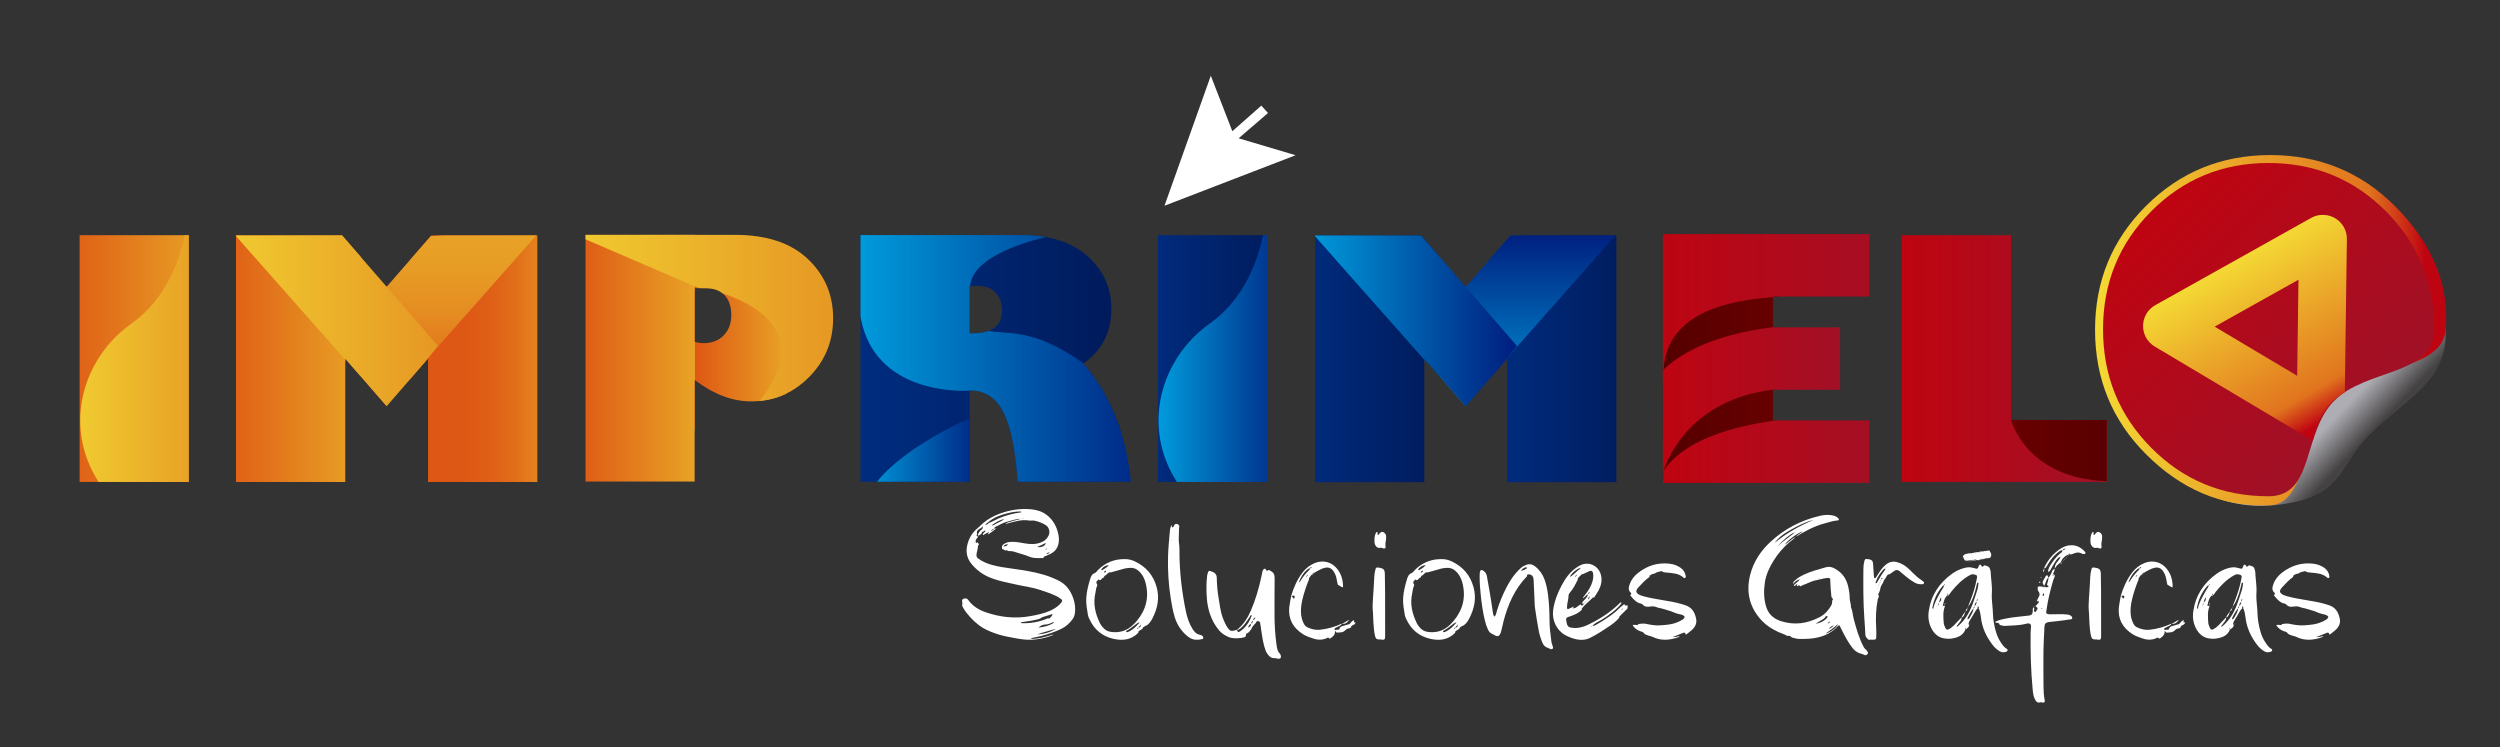 <svg xmlns="http://www.w3.org/2000/svg" xmlns:xlink="http://www.w3.org/1999/xlink" id="Capa_1" x="0px" y="0px" viewBox="0 0 531.61 158.87" style="enable-background:new 0 0 531.61 158.87;" xml:space="preserve"><rect x="0" y="0" width="531.61" height="158.87" fill="#333333" stroke="none"/><style type="text/css">	.st0{display:none;}	.st1{display:none;fill:#F2F2F2;}	.st2{display:none;fill:#FFFFFF;}	.st3{display:inline;}	.st4{display:inline;clip-path:url(#SVGID_2_);fill:#FFFFFF;}	.st5{fill:#FFFFFF;}	.st6{clip-path:url(#SVGID_4_);fill:url(#SVGID_5_);}	.st7{clip-path:url(#SVGID_7_);fill:url(#SVGID_8_);}	.st8{clip-path:url(#SVGID_10_);fill:url(#SVGID_11_);}	.st9{clip-path:url(#SVGID_13_);fill:url(#SVGID_14_);}	.st10{clip-path:url(#SVGID_16_);fill:#FFFFFF;}	.st11{clip-path:url(#SVGID_18_);fill:url(#SVGID_19_);}	.st12{clip-path:url(#SVGID_21_);fill:url(#SVGID_22_);}	.st13{clip-path:url(#SVGID_24_);fill:url(#SVGID_25_);}	.st14{clip-path:url(#SVGID_27_);fill:url(#SVGID_28_);}	.st15{clip-path:url(#SVGID_30_);fill:url(#SVGID_31_);}	.st16{clip-path:url(#SVGID_33_);fill:url(#SVGID_34_);}	.st17{clip-path:url(#SVGID_36_);fill:url(#SVGID_37_);}	.st18{clip-path:url(#SVGID_39_);fill:url(#SVGID_40_);}	.st19{clip-path:url(#SVGID_42_);fill:url(#SVGID_43_);}	.st20{clip-path:url(#SVGID_45_);fill:url(#SVGID_46_);}	.st21{clip-path:url(#SVGID_48_);fill:url(#SVGID_49_);}	.st22{clip-path:url(#SVGID_51_);fill:url(#SVGID_52_);}	.st23{clip-path:url(#SVGID_54_);}	.st24{clip-path:url(#SVGID_56_);fill:url(#SVGID_57_);}	.st25{clip-path:url(#SVGID_59_);fill:url(#SVGID_60_);}	.st26{clip-path:url(#SVGID_62_);fill:url(#SVGID_63_);}	.st27{clip-path:url(#SVGID_65_);fill:url(#SVGID_66_);}	.st28{clip-path:url(#SVGID_68_);fill:url(#SVGID_69_);}	.st29{clip-path:url(#SVGID_71_);fill:url(#SVGID_72_);}	.st30{clip-path:url(#SVGID_74_);fill:url(#SVGID_75_);}	.st31{clip-path:url(#SVGID_77_);fill:url(#SVGID_78_);}	.st32{clip-path:url(#SVGID_80_);fill:url(#SVGID_81_);}	.st33{clip-path:url(#SVGID_83_);}	.st34{clip-path:url(#SVGID_85_);fill:url(#SVGID_86_);}	.st35{clip-path:url(#SVGID_88_);fill:url(#SVGID_89_);}	.st36{clip-path:url(#SVGID_91_);fill:url(#SVGID_92_);}	.st37{clip-path:url(#SVGID_94_);fill:url(#SVGID_95_);}	.st38{clip-path:url(#SVGID_97_);fill:url(#SVGID_98_);}	.st39{clip-path:url(#SVGID_100_);fill:url(#SVGID_101_);}	.st40{clip-path:url(#SVGID_103_);fill:url(#SVGID_104_);}	.st41{clip-path:url(#SVGID_106_);fill:#FFFFFF;}</style><rect x="-30.52" y="-202.89" class="st0" width="574.71" height="574.71"></rect><rect x="-22.74" y="-202.89" class="st1" width="566.93" height="566.93"></rect><rect x="16.74" y="50.03" class="st2" width="23.2" height="52.46"></rect><polygon class="st2" points="50.16,102.48 50.16,50.03 72.71,50.03 82.2,60.96 91.72,50.03 114.24,50.03 114.24,102.48 91,102.48  91,76.22 82.2,86.36 73.4,76.22 73.4,102.48 "></polygon><g class="st0">	<defs>		<rect id="SVGID_1_" x="-22.74" y="-202.89" width="566.93" height="566.93"></rect>	</defs>	<use xlink:href="#SVGID_1_" style="display:inline;overflow:visible;fill:#FFFFFF;"></use>	<clipPath id="SVGID_2_" class="st3">		<use xlink:href="#SVGID_1_" style="overflow:visible;"></use>	</clipPath>	<path class="st4" d="M124.51,50.03h31.8c6.71,0,11.87,1.7,15.47,5.11c3.6,3.4,5.4,7.61,5.4,12.63c0,4.91-1.71,9.08-5.12,12.52  c-3.42,3.44-7.53,5.16-12.34,5.16c-4.01,0-8.01-1.53-12-4.57v21.62h-23.2V50.03z M147.72,61.37v11.41  c0.69,0.19,1.33,0.28,1.93,0.28c1.74,0,3.15-0.55,4.23-1.65c1.08-1.1,1.62-2.54,1.62-4.33c0-1.77-0.46-3.16-1.38-4.18  c-0.92-1.02-2.22-1.53-3.92-1.53H147.72z"></path>	<path class="st4" d="M183.02,50.03h34.27c5.94,0,10.6,1.49,13.99,4.48c3.39,2.99,5.09,6.73,5.09,11.23c0,4.95-1.99,8.82-5.98,11.62  c5.66,6.46,9.04,14.84,10.14,25.13h-24.1c-0.44-6.62-1.43-11.52-2.97-14.68c-1.55-3.16-3.96-4.74-7.24-4.74v19.42h-23.2V50.03z   M206.23,60.82v10.11h0.65c4.17,0,6.26-1.64,6.26-4.92c0-1.38-0.42-2.58-1.27-3.63c-0.85-1.04-2.26-1.56-4.23-1.56H206.23z"></path>	<rect x="246.24" y="50.03" class="st4" width="23.2" height="52.46"></rect>	<polygon class="st4" points="279.66,102.48 279.66,50.03 302.21,50.03 311.7,60.96 321.22,50.03 343.74,50.03 343.74,102.48   320.5,102.48 320.5,76.22 311.7,86.36 302.9,76.22 302.9,102.48  "></polygon>	<polygon class="st4" points="397.43,89.32 397.43,102.48 353.88,102.48 353.88,50.03 397.43,50.03 397.43,63.19 377.08,63.19   377.08,69.69 391.24,69.69 391.24,82.85 377.08,82.85 377.08,89.32  "></polygon>	<polygon class="st4" points="404.41,102.48 404.41,50.03 427.65,50.03 427.65,89.32 448,89.32 448,102.48  "></polygon></g><path class="st5" d="M495.39,134.98c-0.26-0.52-0.28-0.54-0.68-0.38c-0.68,0.27-1.35,0.54-2.21,0.89c0.67-0.01,1.11-0.12,1.55-0.24 l-0.01,0.02c-0.08,0.07-0.14,0.18-0.23,0.21c-1.88,0.68-3.75,0.84-5.6-0.09c-0.2-0.1-0.41-0.11-0.61-0.18 c-0.42-0.16-0.91-0.21-1.21-0.63c-0.15-0.21-0.42-0.26-0.66-0.33c-0.7-0.22-1.25-0.66-1.67-1.25c0.09-0.19,0.25-0.12,0.38-0.13 c0.3-0.03,0.65,0.18,0.88-0.18c0.53-0.07,1.05-0.15,1.59-0.03c1.01,0.22,2.04,0.39,3.08,0.31c1.21-0.09,2.43-0.16,3.56-0.66 c0.16-0.07,0.34-0.12,0.49-0.21c0.41-0.25,0.94-0.38,1.07-0.95c-0.3-0.42-0.79-0.48-1.23-0.57c-0.87-0.18-1.64-0.66-2.51-0.85 c-0.52-0.12-1.01-0.35-1.53-0.42c-0.44-0.06-0.81-0.28-1.22-0.35c-0.41-0.07-0.85,0.04-1.27,0.06c-0.44,0.02-0.85-0.08-1.16-0.44 c-0.09-0.1-0.22-0.2-0.35-0.22c-0.91-0.16-1.49-0.78-2.04-1.45c-0.09-0.11-0.19-0.22-0.28-0.32v0.02c0.12-0.17,0.36-0.36,0.15-0.55 c-0.65-0.56-0.47-1.22-0.24-1.86c0.35-1,1.02-1.8,1.85-2.44c1.98-1.53,4.22-2.2,6.72-1.88c0.79,0.1,1.52,0.38,2.19,0.82 c0.66,0.44,1.04,1.07,1.15,1.85c0.02,0.15-0.03,0.29-0.17,0.36c-0.11,0.06-0.21,0.01-0.29-0.07c-1-0.92-2.27-0.96-3.51-1.08 c-0.43-0.04-0.86-0.03-1.22-0.31c0.07,0.03,0.12,0.06,0.19,0.07c0.05,0.01,0.11-0.02,0.17-0.03c-0.05-0.01-0.1-0.03-0.15-0.03 c-0.06-0.01-0.13-0.01-0.2-0.01c-0.5,0.14-1.04,0.17-1.46,0.53l0.03,0.01c-0.41-0.04-0.73,0.19-1.04,0.4l0.01-0.01 c-0.15,0.09-0.17,0.18,0,0.26l0-0.01c-0.96,0.64-1.71,1.51-2.5,2.34c-0.12,0.13-0.21,0.29-0.29,0.45c-0.15,0.29-0.09,0.54,0.15,0.77 c0.35,0.33,0.8,0.46,1.25,0.59c1.34,0.38,2.72,0.59,4.09,0.83c1.34,0.23,2.68,0.43,3.99,0.82c0.31,0.09,0.62,0.18,0.92,0.29 c1.34,0.45,1.95,1.5,2.22,2.79c0.18,0.82-0.04,1.54-0.62,2.18c-0.46,0.51-1.04,0.87-1.56,1.3L495.39,134.98z"></path><path class="st5" d="M211.92,112.31c-0.56,0.48-1.16,0.9-1.76,1.32c-0.16-0.27,0.16-0.31,0.14-0.55c-0.39,0.31-0.87,0.39-1.19,0.73 l0.01,0.02c-0.26-0.25-0.02-0.41,0.12-0.57c0.12-0.13,0.35-0.19,0.26-0.5c-0.23,0.12-0.38,0.33-0.62,0.35 c-0.04,0-0.12,0.07-0.11,0.09c0.04,0.39-0.29,0.43-0.51,0.58c-0.09,0.06-0.16,0.17-0.27,0.09c-0.11-0.08-0.05-0.2,0-0.29 c0.18-0.32,0.31-0.67,0.65-0.89c0.22-0.14,0.43-0.36,0.28-0.82c-0.15,0.39-0.43,0.46-0.66,0.61c-0.34,0.22-0.64,0.46-0.5,0.94 c0.02,0.06,0.02,0.16-0.02,0.21c-0.21,0.32,0.05,0.41,0.28,0.5c-0.15,0.18-0.25,0.32-0.37,0.45c-0.11,0.12-0.2,0.27-0.18,0.43 c0.02,0.15-0.03,0.35,0.13,0.43c0.12,0.06,0.21-0.11,0.34-0.12l-0.02-0.01c0.02,0.11,0.06,0.21,0.14,0.28 c0.12,0.1,0.12,0.21,0.02,0.32c-0.06,0.07-0.14,0.13-0.13,0.23c0.02,0.64-0.28,1.21-0.31,1.85c-0.01,0.34,0.09,0.58,0.36,0.77 c0.85,0.62,1.8,1.04,2.8,1.33c1.48,0.43,3.01,0.62,4.54,0.84c2.25,0.32,4.5,0.65,6.68,1.3c1.03,0.31,2.02,0.71,2.99,1.18 c1.66,0.8,2.64,2.14,3.22,3.84c0.34,0.99,0.49,2.01,0.35,3.06c-0.06,0.49-0.21,0.95-0.5,1.35c-0.65,0.87-1.41,1.6-2.42,2.07 c-1.33,0.63-2.72,1.1-4.14,1.48c-0.62,0.17-1.26,0.27-1.89,0.41c-0.12,0.03-0.25,0.01-0.38,0.13c0.09,0.15,0.24,0.1,0.36,0.1 c0.93-0.04,1.85-0.21,2.74-0.46c0.41-0.12,0.82-0.24,1.24-0.36c0.14-0.04,0.28-0.07,0.38-0.19h0c-0.07,0.28-0.33,0.31-0.54,0.39 c-1.27,0.48-2.58,0.71-3.93,0.8c-1.23,0.07-2.42-0.11-3.62-0.33c-1.16-0.21-2.33-0.41-3.46-0.76c-1.18-0.37-2.34-0.79-3.41-1.43 c-1.36-0.82-2.45-1.9-3.43-3.13c-0.3-0.38-0.58-0.77-0.81-1.2c-0.13-0.23-0.22-0.45-0.14-0.71c0.04-0.14,0.02-0.28-0.02-0.42 c-0.09-0.36-0.03-0.58,0.21-0.69c0.29-0.13,0.59-0.18,0.87,0.02c0.1,0.07,0.18,0.18,0.25,0.27c0.92,1.25,2.17,2.02,3.6,2.52 c3.1,1.08,6.27,1.44,9.53,0.85c1.34-0.24,2.67-0.51,3.94-1.03c0.68-0.28,1.32-0.63,1.9-1.09c0.33-0.26,0.62-0.55,0.85-0.89 c0.15-0.24,0.14-0.42-0.09-0.6c-0.34-0.27-0.7-0.5-1.09-0.68c-1.1-0.53-2.26-0.9-3.41-1.29c-1.55-0.53-3.17-0.71-4.76-1.07 c-1.93-0.43-3.9-0.77-5.76-1.5c-1.68-0.66-3.07-1.69-4.18-3.1c-0.94-1.2-1.12-2.59-0.75-4.03c0.35-1.34,1.03-2.51,2.13-3.4 c0.46-0.37,0.84-0.82,1.3-1.19c1.04-0.85,2.21-1.48,3.45-1.93c2.14-0.78,4.36-1.14,6.65-0.92c1.19,0.11,2.33,0.44,3.3,1.18 c1.42,1.08,2.2,2.56,2.53,4.29c0.13,0.69,0.13,1.38-0.06,2.07c-0.26,0.91-0.82,1.53-1.65,1.94c-0.31,0.15-0.63,0.26-0.93,0.42 c-0.19,0.11-0.53,0.05-0.53,0.42c0,0.01-0.09,0.04-0.14,0.04c-0.96,0.02-1.95,0.1-2.86-0.28c-1.09-0.46-2.24-0.71-3.36-1.09 c-0.21-0.07-0.42-0.08-0.63-0.1c-0.26-0.02-0.54,0.06-0.76-0.16c-0.05-0.06-0.14-0.04-0.2-0.01c-0.34,0.17-0.48-0.28-0.8-0.25 c-0.1,0.01-0.15-0.52-0.06-0.7c0.12-0.23,0.32-0.38,0.54-0.5c0.6-0.34,1.26-0.37,1.93-0.35c0.81,0.03,1.6,0.2,2.39,0.33 c1.11,0.19,2.21,0.23,3.29-0.17c0.55-0.2,1.04-0.49,1.4-0.96c0.48-0.63,0.65-1.31,0.32-2.06c-0.13-0.3-0.34-0.54-0.63-0.71 c-0.72-0.45-1.51-0.75-2.33-0.93c-0.4-0.09-0.85,0.03-1.26-0.04c-1.38-0.23-2.68,0.15-4,0.48c-0.31,0.08-0.61,0.22-0.93,0.23 c0.16-0.18,0.39-0.24,0.61-0.32c0.65-0.24,1.34-0.4,2.01-0.56c0.14-0.03,0.28-0.08,0.45-0.13c-0.13-0.09-0.22-0.05-0.3-0.04 c-0.97,0.15-1.91,0.45-2.85,0.72c-0.71,0.21-1.31,0.65-1.99,0.93c-0.2,0.08-0.33,0.27-0.36,0.5c-0.38-0.07-0.53,0.24-0.74,0.43 c0.29-0.08,0.52-0.25,0.73-0.45C211.57,112.4,211.74,112.36,211.92,112.31 M207.24,115.25c-0.03,0.01-0.07,0.02-0.08,0.05 c-0.01,0.02,0,0.08,0.02,0.08c0.05,0.02,0.1,0,0.11-0.06C207.3,115.3,207.26,115.27,207.24,115.25 M209.47,111.56 c0.24,0.04,0.43-0.01,0.6-0.18c0.08-0.09,0.19-0.18,0.3-0.22c0.7-0.23,1.31-0.64,1.99-0.93c1.48-0.63,3.01-1.04,4.59-1.25 c0.08-0.01,0.18,0,0.21-0.11c0-0.07-0.05-0.1-0.1-0.1c-0.87-0.03-1.72,0.1-2.55,0.3c-1.03,0.25-2.04,0.56-2.99,1.03 C210.77,110.5,210.11,111.02,209.47,111.56 M213.57,110.39c-1,0.14-1.81,0.69-2.66,1.28c0.19,0.09,0.31,0.05,0.39,0 C212.02,111.18,212.87,110.92,213.57,110.39 M214.38,115.79c-0.48-0.1-0.79,0.03-1.02,0.43 C213.93,116.15,214.07,116.09,214.38,115.79 M217.05,132.33c0.09,0.11,0.1,0.13,0.11,0.14c0.05,0.02,0.1,0.05,0.15,0.05 c1.8,0.06,3.55-0.24,5.23-0.92c0.11-0.05,0.22-0.14,0.35-0.1c0.29,0.08,0.42-0.1,0.56-0.29c0.14-0.19,0.36-0.32,0.36-0.65 c-0.66,0.21-1.27,0.4-1.88,0.59c-0.15,0.05-0.33,0.08-0.44,0.18c-0.36,0.3-0.8,0.38-1.23,0.47c-0.61,0.13-1.22,0.26-1.84,0.33 C217.98,132.18,217.54,132.26,217.05,132.33 M217.49,110.39c0.07-0.04,0.09-0.05,0.12-0.06c-0.04-0.03-0.07-0.07-0.11-0.09 c-0.02-0.01-0.05,0.02-0.07,0.03C217.44,110.32,217.47,110.36,217.49,110.39 M220.53,116.27c0.43,0.17,0.97,0.09,1.37-0.16 c0.21-0.14,0.43-0.28,0.46-0.67C221.72,115.78,221.15,116.09,220.53,116.27 M224.53,133.7c-1.33,0.42-2.7,0.73-4,1.21 C221.97,134.82,223.32,134.49,224.53,133.7 M224.14,132.4c-0.15-0.15-0.25-0.09-0.37-0.03c-0.5,0.23-1.01,0.44-1.58,0.44 c-0.55,0.01-0.97,0.31-1.37,0.64C222,133.33,223.12,133.07,224.14,132.4 M222.29,116.86c0.12-0.03,0.29,0,0.34-0.18 C222.46,116.64,222.36,116.71,222.29,116.86 M222.49,117.82c0.34-0.05,0.57-0.1,0.7-0.38C222.95,117.49,222.7,117.5,222.49,117.82"></path><path class="st5" d="M243.33,133.27c-0.2,0.08-0.38,0.18-0.38,0.44l-0.02-0.01c-0.14,0.03-0.22,0.11-0.25,0.25l0.02-0.04 c-0.29,0.05-0.47,0.27-0.68,0.45l0.03-0.02l0,0.26l-0.03-0.01c-1.5,1.49-3.31,1.7-5.27,1.25c-2.4-0.55-4.08-1.98-5.1-4.21 c-0.12-0.26-0.25-0.52-0.3-0.8c-0.2-1.23-0.44-2.46-0.36-3.72c0.09-1.36,0.43-2.67,0.82-3.96c0.16-0.54,0.37-1.07,1-1.3 c0.24-0.09,0.42-0.38,0.61-0.58c1.61-1.66,3.58-2.43,5.88-2.38c0.69,0.01,1.35,0.17,1.97,0.46c2.4,1.13,3.98,2.92,4.69,5.52 c0.65,2.37,0.17,4.53-0.9,6.62c-0.31,0.6-0.69,1.17-1.29,1.55l0.02,0.03h-0.27l0.04-0.03c-0.08,0.08-0.17,0.16-0.25,0.25 L243.33,133.27z M232.06,126.12c-0.02,0.02-0.05,0.04-0.05,0.05c0,0.02,0.02,0.04,0.03,0.07c0.02-0.02,0.05-0.04,0.05-0.05 C232.09,126.16,232.07,126.14,232.06,126.12 M235.4,122.11c-0.13,0.02-0.2,0.08-0.21,0.21c-0.28,0.01-0.4,0.2-0.44,0.45 c-0.27,0.08-0.45,0.28-0.63,0.49c-0.21,0.24-0.35,0.07-0.47-0.1l0.03,0.03c-0.38,0.28-0.78,0.54-0.37,1.09 c0.05,0.07,0.02,0.22-0.02,0.31c-0.24,0.45-0.24,0.96-0.35,1.45c-0.55,2.31-0.04,4.46,0.98,6.53c0.14,0.29,0.35,0.54,0.55,0.79 c0.44,0.56,1.03,0.9,1.72,1c1.35,0.2,2.63,0,3.8-0.74c0.67-0.43,1.23-0.98,1.74-1.58c2.02-2.42,2.67-5.15,1.84-8.21 c-0.21-0.76-0.55-1.47-1.08-2.07c-0.6-0.68-1.33-1.08-2.26-1c-0.36,0.03-0.72,0.04-1.06,0.13c-0.97,0.25-1.92,0.54-2.89,0.81h-0.25 c-0.15,0.03-0.31,0.02-0.38,0.2C235.51,121.91,235.42,121.98,235.4,122.11 M235.79,120.16c-0.66,0.05-1.16,0.34-1.55,0.84 c-0.04,0.05-0.06,0.14-0.04,0.19c0.02,0.04,0.14,0.08,0.18,0.05C234.89,120.95,235.4,120.64,235.79,120.16 M235.2,121.44 c-0.02-0.03-0.04-0.09-0.04-0.09c-0.09,0.03-0.2,0.04-0.27,0.1c-0.07,0.06-0.09,0.17-0.12,0.26c0,0.01,0.05,0.05,0.07,0.05 C235.01,121.73,235.15,121.63,235.2,121.44 M242.37,132.35c-0.21,0.02-0.42,0.08-0.59,0.21c-0.74,0.54-1.42,1.17-2.26,1.58 c-0.04,0.02-0.07,0.14-0.05,0.19c0.04,0.12,0.16,0.12,0.26,0.09c0.38-0.11,0.71-0.32,1.03-0.54c0.62-0.43,1.11-0.99,1.61-1.54 c0-0.06-0.01-0.13-0.01-0.19C242.37,132.21,242.37,132.28,242.37,132.35 M242.91,132.67c-0.11,0.04-0.22,0.08-0.33,0.12 c-0.08,0.3-0.48,0.39-0.49,0.73c-0.1-0.04-0.2-0.03-0.27,0.06c-0.05,0.07-0.02,0.13,0.07,0.12c0.11-0.01,0.16-0.09,0.18-0.2 c0.36-0.09,0.58-0.29,0.51-0.69c0.11-0.05,0.23-0.1,0.34-0.15l0.02-0.04L242.91,132.67z"></path><path class="st5" d="M249.16,111.58c0,0.14-0.01,0.28,0.01,0.41c0.01,0.06,0.07,0.13,0.12,0.15c0.05,0.02,0.15-0.01,0.18-0.04 c0.06-0.08,0.09-0.18,0.14-0.27c0.22-0.44,0.43-0.53,0.8-0.37c0.38,0.17,0.45,0.39,0.28,0.93c0,0-0.02,0-0.02,0l0.05-0.02 c-0.02,0.64-0.04,1.29-0.06,1.93c-0.02,0.5-0.01,1,0.08,1.5c0.06,0.39,0.07,0.79,0.06,1.18c-0.01,4.39,0.48,8.72,1.37,13.01 c0.27,1.3,0.68,2.56,1.39,3.71c0.39,0.63,0.83,1.14,1.61,1.29c0.23,0.04,0.48,0.13,0.63,0.37c0.13,0.2,0.1,0.48-0.13,0.53 c-0.89,0.21-1.78,0.26-2.6-0.22c-0.36-0.22-0.71-0.49-1.02-0.79c-1.06-1.01-1.8-2.22-2.24-3.62c-0.41-1.3-0.63-2.64-0.85-3.99 c-0.48-2.98-0.66-5.98-0.58-9c0.05-1.82,0.25-3.64,0.4-5.46c0.03-0.43,0.16-0.84,0.39-1.22L249.16,111.58z M249.22,114.86 c-0.02-0.03-0.02-0.07-0.05-0.08c-0.02-0.01-0.06,0.01-0.09,0.02c0.01,0.03,0.02,0.07,0.04,0.08 C249.15,114.89,249.19,114.87,249.22,114.86"></path><path class="st5" d="M267.05,132.47c-0.45,0.42-0.86,0.87-1.04,1.48l0.04-0.04c-0.14,0.03-0.22,0.11-0.25,0.25l0.04-0.03 c-0.08,0.09-0.17,0.17-0.26,0.26l0.04-0.04c-0.08,0.08-0.17,0.17-0.25,0.25l0.02-0.03c-0.21,0.11-0.49,0.15-0.45,0.5 c0.03,0.26-0.17,0.38-0.38,0.45c-0.2,0.07-0.41,0.1-0.63,0.13c-0.89,0.11-1.82,0.16-2.64-0.18c-0.73-0.3-1.46-0.73-2.01-1.37 c-0.92-1.07-1.58-2.29-2.02-3.63c-0.65-1.97-0.74-4-0.71-6.04c0.01-0.68,0.07-1.36,0.14-2.03c0.03-0.28,0.14-0.55,0.24-0.81 c0.05-0.13,0.19-0.24,0.35-0.19c0.27,0.08,0.54,0.17,0.78,0.3c0.44,0.24,0.67,0.6,0.68,1.13c0.02,1.43,0.14,2.86,0.38,4.27 c0.24,1.48,0.4,2.98,0.94,4.39c0.26,0.67,0.54,1.32,0.94,1.92c0.51,0.78,0.79,0.87,1.7,0.61c0.1-0.03,0.21-0.06,0.31-0.09 c0.25,0.55,0.29,0.57,0.64,0.34c0.12-0.07,0.24-0.15,0.36-0.24c1.03-0.82,1.71-1.88,2.16-3.1c0.01-0.04-0.06-0.1-0.08-0.15 c-0.2,0.05-0.24,0.25-0.34,0.39c-0.51,0.72-0.95,1.5-1.6,2.12c-0.34,0.31-0.66,0.66-1.17,0.68c1.4-1.08,2.31-2.52,3-4.11 c1.02-2.34,1.71-4.78,2.25-7.26c0.08-0.35,0.15-0.7,0.21-1.05c0.04-0.22,0.15-0.4,0.31-0.54c0.14-0.12,0.35-0.11,0.43,0.08 c0.1,0.25,0.19,0.38,0.45,0.19c0.06-0.04,0.15-0.1,0.19-0.08c0.54,0.28,1.1,0.56,1.19,1.26c0.04,0.32,0.03,0.64,0.03,0.96 c-0.01,2.57-0.05,5.15-0.02,7.73c0.02,1.82,0.12,3.65,0.36,5.46c0.12,0.88,0.14,1.79,0.85,2.48c0.07,0.07,0.08,0.2,0.11,0.3 c0.15,0.48-0.1,0.76-0.61,0.68c-0.25-0.04-0.49-0.15-0.73-0.13c-0.67,0.05-1.07-0.33-1.42-0.8c-0.35-0.46-0.54-1-0.7-1.56 c-0.31-1.1-0.5-2.23-0.66-3.37c-0.08-0.57-0.14-1.14-0.25-1.7c-0.04-0.2-0.13-0.42-0.4-0.43c-0.28-0.01-0.48,0.11-0.54,0.4 L267.05,132.47z M265.17,133.76l-0.02-0.02c0.08-0.09,0.17-0.18,0.25-0.27c0.4-0.13,0.62-0.39,0.63-0.82 c0.29-0.14,0.42-0.38,0.41-0.7c0.29-0.13,0.37-0.45,0.55-0.67c-0.02-0.02,0,0.01-0.01,0.01c-0.4,0.06-0.49,0.35-0.51,0.69 c-0.26,0.16-0.42,0.38-0.41,0.69c-0.43,0.1-0.58,0.42-0.63,0.82L265.17,133.76z"></path><path class="st5" d="M288.25,132.33c-0.05,0.25-0.17,0.43-0.41,0.53c-0.16,0.07-0.31,0.16-0.46,0.24c0.01,0.01,0.01,0.01,0.02,0.02 l-0.03-0.02c-0.03,0.29-0.21,0.49-0.47,0.51c-0.39,0.02-0.64,0.22-0.9,0.47c-0.47,0.47-1.1,0.39-1.68,0.44 c-0.19,0.02-0.27-0.21-0.37-0.35l-0.02,0.03v-0.02c-0.02,0.02-0.06,0.04-0.05,0.06c0.06,0.55-0.22,0.92-0.62,1.24l0.02-0.03 c0,0-0.02,0.03-0.02,0.03s0.02-0.03,0.02-0.03c-0.24,0.16-0.42,0.55-0.79,0.16c-0.12-0.12-0.25,0.05-0.38,0.1 c-0.96,0.41-1.93,0.4-2.92,0.05c-0.74-0.26-1.49-0.49-2.16-0.93c-2.06-1.33-3.12-3.18-2.88-5.67c0.08-0.81,0.27-1.61,0.41-2.41 c-0.01,0-0.01,0-0.02,0.01c0.55-1.83,1.29-3.55,2.48-5.07c0.7-0.89,1.56-1.57,2.61-1.98c1.79-0.7,3.62-0.19,4.78,1.34 c0.86,1.12,1.19,2.4,1.18,3.84c-0.44-0.02-0.65-0.37-0.98-0.47c-0.14-0.04-0.18-0.21-0.2-0.35c-0.07-0.35-0.15-0.7-0.21-1.05 c-0.1-0.57-0.33-1.09-0.65-1.57c-0.43-0.62-1-0.88-1.76-0.72c-0.39,0.08-0.75,0.21-1.1,0.4l-1.04,0.55c0,0,0,0.01,0,0.01l0.01,0.02 h-0.05c-0.06,0-0.12,0-0.18,0h-0.02l-0.22,0.22l0.03-0.03v0.03c-0.01,0-0.02,0-0.03,0c-0.06,0.06-0.12,0.12-0.18,0.18v0.03 c-0.01,0-0.02,0-0.03,0c0,0,0,0,0,0c0,0,0.03-0.03,0.03-0.03c-0.08,0.08-0.16,0.15-0.23,0.23c0.07,0,0.14,0,0.21,0.01l0.03,0.01 c-0.08,0-0.17,0-0.25,0l0,0c0,0,0-0.01,0-0.01c-0.14,0.21-0.28,0.42-0.43,0.63l0.02-0.01v0.27l-0.02-0.01 c-0.58,1.43-1.08,2.88-1.42,4.39c-0.21,0.91-0.32,1.83-0.27,2.77c0.04,0.76,0.23,1.48,0.57,2.17c0.18,0.36,0.42,0.67,0.8,0.84 c0.83,0.38,1.69,0.61,2.6,0.52c1.64-0.17,3.21-0.6,4.71-1.31c-0.05,0.27-0.27,0.39-0.49,0.49c-0.32,0.15-0.65,0.29-0.95,0.48 c-0.24,0.15-0.1,0.29,0.07,0.4v-0.02l0,0.01c0,0.01,0,0.01,0,0.01c0.13-0.03,0.27-0.1,0.4-0.08c0.24,0.04,0.41,0.02,0.49-0.25 c0.09-0.3,0.33-0.43,0.61-0.51c0.5-0.15,1.01-0.29,1.51-0.44l-0.01-0.03c0.01,0.01,0.01,0.02,0.02,0.02 c0.16-0.18,0.31-0.38,0.48-0.54c0.12-0.12,0.28-0.19,0.43-0.29c0.04,0.07,0.07,0.11,0.07,0.13 C287.86,132.38,287.86,132.39,288.25,132.33 M274.95,126.66c-0.12,0.02-0.24,0.07-0.36,0.11c0.2,0.02,0.27,0.17,0.33,0.34 c0.04,0.11,0.1,0.21,0.22,0.14c0.08-0.05,0.14-0.16,0.16-0.25C275.36,126.72,275.24,126.61,274.95,126.66 M276.48,123.6 c0.54-0.88,1.17-1.68,1.92-2.39c0.1-0.09,0.17-0.21,0.14-0.35c-0.23-0.03-0.38,0.12-0.54,0.25c-0.88,0.72-1.42,1.65-1.81,2.7 C276.32,123.79,276.42,123.71,276.48,123.6 M277.63,122.76c-0.02,0.13-0.03,0.26-0.05,0.39 C277.63,123.02,277.66,122.89,277.63,122.76 M278.11,122.22c-0.2,0.09-0.3,0.28-0.43,0.44 C277.92,122.61,278.05,122.44,278.11,122.22 M278.34,123.01c-0.02,0.02-0.04,0.04-0.04,0.06c0.01,0.04,0.02,0.08,0.04,0.12 C278.33,123.13,278.33,123.07,278.34,123.01 M278.56,120.84c0.1,0.04,0.2,0.01,0.27-0.06c0.04-0.04,0.05-0.12,0.07-0.18 c-0.06,0-0.13-0.01-0.18,0.01C278.63,120.65,278.56,120.73,278.56,120.84 M278.63,121.77l-0.03-0.05c0,0,0.01,0.03,0.01,0.05 C278.61,121.77,278.62,121.77,278.63,121.77 M278.98,122.37c0.01-0.01,0.02-0.02,0.03-0.03v0.04L278.98,122.37z M279,122.16 c0.06,0,0.12,0,0.17,0c-0.06,0.06-0.11,0.12-0.17,0.17C279.01,122.28,279.01,122.22,279,122.16 M279.19,122.15l0.03,0.01h-0.04 C279.18,122.16,279.19,122.15,279.19,122.15 M279.19,122.15c0.01-0.01,0.02-0.02,0.03-0.03c0,0.02,0,0.03,0,0.04 C279.22,122.16,279.19,122.15,279.19,122.15 M279.22,121.94c0.06,0,0.11,0,0.17,0c-0.06,0.06-0.11,0.11-0.17,0.17 C279.22,122.06,279.22,122,279.22,121.94 M279.41,121.93l0.03,0.01h-0.05C279.4,121.94,279.4,121.94,279.41,121.93 M279.41,121.93 c0.01-0.01,0.02-0.02,0.03-0.03c0,0.02,0,0.03,0,0.05L279.41,121.93z M279.43,121.72c0.06,0,0.12,0,0.18,0 c-0.06,0.06-0.12,0.12-0.18,0.18C279.44,121.84,279.44,121.78,279.43,121.72 M285.33,132.59c-0.01,0-0.01,0.01-0.02,0.01 c0-0.01,0-0.01,0-0.02C285.32,132.58,285.32,132.58,285.33,132.59C285.33,132.58,285.33,132.59,285.33,132.59L285.33,132.59z  M285.34,132.59c0.25-0.02,0.46-0.15,0.67-0.28c0.28-0.18,0.55-0.4,0.9-0.43c-0.17,0.16-0.33,0.33-0.5,0.48 C286.1,132.63,285.74,132.74,285.34,132.59 M286.97,131.87c-0.02,0-0.04,0-0.06,0.01c0.01-0.01,0.02-0.02,0.03-0.03 C286.94,131.84,286.97,131.87,286.97,131.87 M286.99,131.8c-0.01,0.02-0.02,0.05-0.03,0.07c0,0-0.02-0.02-0.02-0.02 C286.96,131.83,286.98,131.81,286.99,131.8 M286.99,131.8c0.02-0.07,0.05-0.13,0.07-0.2C287.07,131.67,287.04,131.74,286.99,131.8  M287.08,131.55c-0.01,0.01-0.01,0.03-0.02,0.05c0-0.02,0-0.04,0-0.06l0.02,0l0.04,0.05C287.13,131.58,287.1,131.56,287.08,131.55  M288.27,132.33c-0.01,0-0.02,0-0.02,0c0-0.01,0-0.02,0.01-0.03C288.25,132.3,288.27,132.33,288.27,132.33"></path><path class="st5" d="M294.53,125.7c0.01,3.11,0.01,6.23,0.01,9.34c0,0.18,0,0.36-0.01,0.54c-0.03,0.37-0.18,0.5-0.57,0.45 c-0.21-0.03-0.41-0.07-0.63-0.06c-0.56,0.02-0.77-0.12-0.92-0.68c-0.24-0.94-0.29-1.91-0.36-2.87c-0.05-0.71-0.06-1.43-0.09-2.03 c-0.12-1.11-0.09-2.11-0.01-3.12c0.12-1.53,0.2-3.07,0.28-4.61c0.03-0.54,0.12-1.07,0.25-1.59c0.09-0.38,0.21-0.43,0.61-0.38 c1.18,0.16,1.39,0.41,1.39,1.57C294.49,123.42,294.53,124.56,294.53,125.7 M294.72,114.77c-0.1,0.49-0.18,0.97-0.08,1.48 c0.05,0.28-0.18,0.45-0.48,0.37c-0.17-0.04-0.35-0.17-0.51-0.14c-0.37,0.06-0.67,0.07-0.97-0.24c-0.33-0.34-0.42-0.74-0.41-1.18 c0-0.07,0-0.14,0-0.22c0.01-0.54,0.06-1.07,0.33-1.55c0.05-0.08,0.17-0.18,0.24-0.17c0.14,0.02,0.09,0.16,0.09,0.26 c-0.01,0.1-0.02,0.21,0,0.31c0.01,0.03,0.14,0.08,0.17,0.06c0.1-0.09,0.18-0.2,0.27-0.31c0.31-0.42,0.7-0.45,1.07-0.09 c0.18,0.18,0.3,0.4,0.31,0.66C294.75,114.28,294.77,114.53,294.72,114.77"></path><path class="st5" d="M310.72,133.27c-0.2,0.08-0.38,0.18-0.38,0.44l-0.03-0.01c-0.14,0.03-0.22,0.11-0.25,0.25l0.02-0.04 c-0.29,0.05-0.47,0.27-0.68,0.45l0.03-0.02l0,0.26l-0.03-0.01c-1.5,1.49-3.31,1.7-5.27,1.25c-2.4-0.55-4.08-1.98-5.1-4.21 c-0.12-0.26-0.25-0.52-0.3-0.8c-0.2-1.23-0.44-2.46-0.36-3.72c0.09-1.36,0.43-2.67,0.82-3.96c0.16-0.54,0.37-1.07,1-1.3 c0.24-0.09,0.42-0.38,0.61-0.58c1.61-1.66,3.58-2.43,5.88-2.38c0.69,0.01,1.35,0.17,1.97,0.46c2.4,1.13,3.98,2.92,4.69,5.52 c0.65,2.37,0.17,4.53-0.9,6.62c-0.31,0.6-0.69,1.17-1.29,1.55l0.02,0.03h-0.27l0.04-0.03c-0.08,0.08-0.17,0.16-0.25,0.25 L310.72,133.27z M299.44,126.12c-0.02,0.02-0.05,0.04-0.05,0.05c0,0.02,0.02,0.04,0.03,0.07c0.02-0.02,0.05-0.04,0.05-0.05 C299.48,126.16,299.46,126.14,299.44,126.12 M302.78,122.11c-0.13,0.02-0.2,0.08-0.21,0.21c-0.28,0.01-0.4,0.2-0.44,0.45 c-0.27,0.08-0.45,0.28-0.63,0.49c-0.21,0.24-0.35,0.07-0.47-0.1l0.03,0.03c-0.38,0.28-0.78,0.54-0.37,1.09 c0.05,0.07,0.02,0.22-0.02,0.31c-0.24,0.45-0.24,0.96-0.35,1.45c-0.55,2.31-0.04,4.46,0.98,6.53c0.14,0.29,0.35,0.54,0.54,0.79 c0.44,0.56,1.03,0.9,1.72,1c1.35,0.2,2.63,0,3.8-0.74c0.67-0.43,1.23-0.98,1.74-1.58c2.02-2.42,2.67-5.15,1.84-8.21 c-0.21-0.76-0.55-1.47-1.08-2.07c-0.6-0.68-1.33-1.08-2.26-1c-0.36,0.03-0.72,0.04-1.06,0.13c-0.97,0.25-1.93,0.54-2.89,0.81h-0.25 c-0.15,0.03-0.31,0.02-0.38,0.2C302.9,121.91,302.81,121.98,302.78,122.11 M303.17,120.16c-0.66,0.05-1.16,0.34-1.55,0.84 c-0.04,0.05-0.06,0.14-0.04,0.19c0.02,0.04,0.14,0.08,0.18,0.05C302.28,120.95,302.79,120.64,303.17,120.16 M302.58,121.44 c-0.02-0.03-0.04-0.09-0.04-0.09c-0.09,0.03-0.2,0.04-0.27,0.1c-0.07,0.06-0.09,0.17-0.12,0.26c0,0.01,0.05,0.05,0.07,0.05 C302.4,121.73,302.53,121.63,302.58,121.44 M309.76,132.35c-0.21,0.02-0.42,0.08-0.59,0.21c-0.74,0.54-1.42,1.17-2.26,1.58 c-0.04,0.02-0.07,0.14-0.05,0.19c0.04,0.12,0.16,0.12,0.26,0.09c0.38-0.11,0.71-0.32,1.03-0.54c0.62-0.43,1.11-0.99,1.61-1.54 c0-0.06-0.01-0.13-0.01-0.19C309.75,132.21,309.76,132.28,309.76,132.35 M310.3,132.67c-0.11,0.04-0.22,0.08-0.33,0.12 c-0.08,0.3-0.48,0.39-0.49,0.73c-0.1-0.04-0.2-0.03-0.27,0.06c-0.05,0.07-0.02,0.13,0.07,0.12c0.11-0.01,0.16-0.09,0.18-0.2 c0.36-0.09,0.58-0.29,0.51-0.69c0.11-0.05,0.23-0.1,0.34-0.15l0.02-0.04L310.3,132.67z"></path><path class="st5" d="M324.73,122.51c-2.63,2.7-4.07,6.01-5.01,9.59c-0.15,0.59-0.27,1.19-0.42,1.78c-0.07,0.28-0.13,0.56-0.24,0.82 c-0.25,0.6-0.59,0.72-1.19,0.41c-0.19-0.1-0.36-0.25-0.56-0.32c-0.48-0.17-0.73-0.54-0.93-0.98c-0.27-0.59-0.47-1.2-0.62-1.83 c-0.43-1.78-0.7-3.58-0.88-5.4c-0.14-1.35-0.26-2.71-0.24-4.07c0.01-0.36-0.01-0.72,0.11-1.06c0.08-0.24,0.26-0.31,0.49-0.2 c0.54,0.28,0.84,0.68,0.95,1.32c0.42,2.39,0.86,4.79,1.19,7.2c0.06,0.45,0.1,0.91,0.36,1.36c0.43-0.32,0.43-0.79,0.55-1.18 c0.53-1.75,1.22-3.44,2.06-5.06c0.55-1.05,1.17-2.05,1.93-2.96c0.35-0.41,0.73-0.79,1.12-1.15c0.31-0.29,0.7-0.49,1.1-0.65 c0.7-0.27,1.32-0.17,1.91,0.29c0.96,0.75,1.63,1.7,2.04,2.84c0.38,1.05,0.59,2.13,0.73,3.24c0.22,1.74,0.31,3.49,0.31,5.25 c0,1.58,0.2,3.14,0.41,4.7c0.05,0.39,0.22,0.75,0.33,1.13c0.04,0.14,0.03,0.29-0.1,0.39c-0.12,0.1-0.26,0.11-0.4,0.05 c-0.33-0.14-0.67-0.26-0.98-0.43c-0.4-0.21-0.62-0.58-0.79-0.98c-0.37-0.9-0.64-1.82-0.81-2.78c-0.27-1.52-0.53-3.03-0.74-4.56 c-0.1-0.71-0.08-1.43-0.12-2.14c-0.06-1.29-0.14-2.57-0.18-3.86c-0.02-0.63-0.29-1-0.89-1.15c0,0-0.04-0.04-0.04-0.04l0.04,0.07 c-0.18-0.04-0.35-0.03-0.49,0.11l0.02-0.01c-0.02,0.03-0.06,0.06-0.06,0.09c0.01,0.06,0.04,0.12,0.06,0.18L324.73,122.51z  M323.4,121.33c0.49,0.06,0.85-0.25,1.25-0.45c0.03-0.02,0.05-0.13,0.03-0.18c-0.02-0.04-0.11-0.09-0.17-0.08 c-0.48,0.08-0.82,0.38-1.11,0.73l0.03,0.04L323.4,121.33z"></path><path class="st5" d="M345.66,128.78c0.49-0.11,0.49-0.11,0.44,0.32c-0.01,0.1-0.03,0.21-0.04,0.31l0.01-0.01 c-0.08,0.08-0.16,0.17-0.25,0.25l0.03-0.03c-0.08,0.08-0.17,0.16-0.25,0.25l0.03-0.03c-0.08,0.08-0.17,0.16-0.25,0.25 c-0.08,0.08-0.13,0.13-0.22,0.22c-0.08,0.08-0.13,0.13-0.21,0.21l0.03-0.03c-0.08,0.08-0.16,0.16-0.25,0.25l0.03-0.03 c-0.08,0.08-0.16,0.16-0.25,0.25l0.03-0.03c-0.08,0.08-0.17,0.16-0.25,0.25l0.03-0.04c0,0.09,0,0.18,0,0.26l-0.03-0.02 c-0.59,0.74-1.35,1.28-2.11,1.8c-1.3,0.87-2.61,1.74-4.02,2.44c-0.95,0.47-1.92,0.54-2.92,0.33c-0.84-0.18-1.65-0.49-2.4-0.9 c-1.78-0.95-2.86-3.15-2.58-5.26c0.25-1.86,0.9-3.6,1.78-5.25c0.42-0.79,0.88-1.55,1.45-2.25c0.66-0.81,1.45-1.48,2.36-1.99 c1.84-1.04,4.01-0.13,4.57,1.93c0.33,1.21,0.03,2.34-0.54,3.41c-0.27,0.5-0.61,0.96-0.92,1.44l0.01,0.01 c-0.09-0.09-0.18-0.06-0.27-0.01l0.01-0.02c-0.77,0.81-1.68,1.47-2.37,2.36l0.03-0.01c-0.02,0.03-0.05,0.06-0.04,0.09 c0.01,0.06,0.03,0.12,0.05,0.18l-0.02-0.01c-0.61,0.64-1.39,0.99-2.2,1.29c-0.24,0.09-0.48,0.15-0.71,0.24 c-0.39,0.16-0.48,0.32-0.4,0.76c0.23,1.35,0.4,1.49,1.71,1.57c1.03,0.06,2-0.24,2.9-0.67c2.46-1.18,4.76-2.63,6.72-4.56 c0.1-0.1,0.21-0.17,0.32-0.25c0.18,0.18,0.06,0.3-0.02,0.4c-0.53,0.63-1.12,1.2-1.78,1.71c-0.99,0.76-2,1.5-3.13,2.07 c-0.44,0.22-0.87,0.5-1.18,0.91c-0.19-0.01-0.29,0.11-0.36,0.27c-0.06-0.01-0.12-0.03-0.17-0.04c0.05,0.01,0.11,0.03,0.16,0.04 c0.12-0.1,0.24-0.19,0.35-0.29c0.29,0,0.56-0.1,0.81-0.24c1.45-0.85,2.88-1.72,4.17-2.8c0.33-0.27,0.62-0.6,0.93-0.88 c0.24-0.22,0.49-0.42,0.74-0.61c0.31-0.24,0.31,0.13,0.44,0.24c-0.14,0.01-0.22,0.09-0.27,0.21c-0.08,0.07-0.15,0.14-0.23,0.21 c-0.1,0.1-0.2,0.2-0.29,0.3c-0.02,0.02-0.05,0.08-0.04,0.09c0.04,0.06,0.11,0.05,0.15-0.03c0.06-0.12,0.1-0.25,0.15-0.38 c0.08-0.07,0.15-0.14,0.23-0.22L345.66,128.78z M336.39,122.12c-0.12,0.02-0.19,0.09-0.21,0.21c-0.12,0.02-0.19,0.09-0.22,0.21 c-0.12,0.02-0.19,0.1-0.21,0.21c-0.12,0.03-0.18,0.11-0.22,0.22c-0.02,0.02-0.05,0.05-0.05,0.07c0.01,0.05,0.04,0.09,0.06,0.14 c-0.49,0.99-0.96,1.98-1.69,2.81c-0.19,0.22-0.32,0.49-0.32,0.77c0,0.68-0.24,1.32-0.29,2c-0.01,0.18-0.04,0.36-0.03,0.53 c0.02,0.16,0.15,0.27,0.3,0.21c0.39-0.16,0.77-0.35,1.15-0.53c-0.01,0.2-0.15,0.29-0.31,0.36l0.05,0.05l-0.03-0.08 c0.34,0.14,0.62-0.02,0.9-0.2c0.3-0.18,0.53-0.48,0.89-0.57c0.06,0.18,0.14,0.33,0.35,0.19c0.14-0.09,0.27-0.21,0.27-0.4 c0.13-0.01,0.21-0.08,0.22-0.21c0.13-0.01,0.19-0.08,0.2-0.21c0.11-0.03,0.2-0.09,0.23-0.21c0.09-0.07,0.17-0.15,0.26-0.22 c0.28-0.18,0.4-0.41,0.23-0.73c0.14-0.03,0.27-0.06,0.41-0.09l-0.01-0.04l0.01,0.08c-0.13,0.02-0.27,0.03-0.4,0.05 c0.01,0.27-0.31,0.46-0.21,0.76c-0.14,0.01-0.23,0.08-0.26,0.22c-0.13,0.01-0.19,0.09-0.23,0.2c-0.13,0.01-0.2,0.08-0.2,0.21 c-0.14,0-0.21,0.08-0.22,0.21c-0.15,0-0.3-0.01-0.45-0.01c0.17-0.41,0.5-0.69,0.78-1.01c0.23-0.27,0.48-0.53,0.53-0.91 c0.23-0.15,0.32-0.39,0.45-0.62l-0.01-0.05l0,0.08c-0.23,0.14-0.44,0.29-0.42,0.61c-0.24-0.02-0.35,0.16-0.5,0.3 c-0.2,0.18-0.41,0.36-0.61,0.54c0.05-0.38,0.36-0.6,0.57-0.89c0.64-0.86,1.22-1.76,1.5-2.82c0.15-0.56,0.2-1.13,0.1-1.7 c-0.07-0.39-0.34-0.58-0.7-0.44c-0.5,0.2-0.97,0.45-1.46,0.68C336.54,122.03,336.47,122.03,336.39,122.12 M333.55,122.97 c-0.05,0.05-0.01-0.03-0.02-0.02c0.09-0.07,0.19-0.15,0.28-0.22c0.81-0.47,1.39-1.22,2.15-1.75c0.07-0.05,0.1-0.16,0.17-0.26 c-0.75,0.22-1.59,0.84-2.1,1.55c-0.1,0.14-0.14,0.32-0.2,0.48C333.74,122.82,333.65,122.89,333.55,122.97 M334.69,123.04 c-0.1,0.04-0.19,0.09-0.29,0.13l-0.04,0.03c0,0,0.01-0.05,0.01-0.05c0.1-0.05,0.2-0.1,0.29-0.15c0.1-0.07,0.2-0.15,0.3-0.22 c0.06-0.22,0.34-0.31,0.34-0.59c-0.25,0.15-0.37,0.33-0.33,0.6C334.89,122.87,334.79,122.95,334.69,123.04 M335.85,135.37l0.04-0.05 l-0.06-0.01L335.85,135.37z"></path><path class="st5" d="M358.52,134.98c-0.26-0.52-0.28-0.54-0.68-0.38c-0.68,0.27-1.35,0.54-2.21,0.89c0.67-0.01,1.11-0.12,1.55-0.24 l-0.01,0.02c-0.08,0.07-0.14,0.18-0.23,0.21c-1.88,0.68-3.75,0.84-5.6-0.09c-0.2-0.1-0.41-0.11-0.61-0.18 c-0.42-0.16-0.91-0.21-1.21-0.63c-0.15-0.21-0.42-0.26-0.66-0.33c-0.7-0.22-1.25-0.66-1.67-1.25c0.09-0.19,0.25-0.12,0.38-0.13 c0.3-0.03,0.65,0.18,0.88-0.18c0.53-0.07,1.05-0.15,1.59-0.03c1.01,0.22,2.04,0.39,3.08,0.31c1.21-0.09,2.43-0.16,3.56-0.66 c0.16-0.07,0.34-0.12,0.49-0.21c0.41-0.25,0.94-0.38,1.07-0.95c-0.3-0.42-0.79-0.48-1.23-0.57c-0.87-0.18-1.64-0.66-2.51-0.85 c-0.52-0.12-1.01-0.35-1.53-0.42c-0.44-0.06-0.81-0.28-1.22-0.35c-0.41-0.07-0.85,0.04-1.27,0.06c-0.44,0.02-0.85-0.08-1.16-0.44 c-0.09-0.1-0.22-0.2-0.35-0.22c-0.91-0.16-1.49-0.78-2.04-1.45c-0.09-0.11-0.19-0.22-0.28-0.32v0.02c0.12-0.17,0.36-0.36,0.15-0.55 c-0.65-0.56-0.47-1.22-0.24-1.86c0.35-1,1.02-1.8,1.85-2.44c1.98-1.53,4.22-2.2,6.72-1.88c0.79,0.1,1.52,0.38,2.19,0.82 c0.66,0.44,1.04,1.07,1.15,1.85c0.02,0.15-0.03,0.29-0.17,0.36c-0.11,0.06-0.21,0.01-0.29-0.07c-1-0.92-2.27-0.96-3.51-1.08 c-0.43-0.04-0.86-0.03-1.22-0.31c0.07,0.03,0.12,0.06,0.19,0.07c0.06,0.01,0.12-0.02,0.17-0.03c-0.05-0.01-0.1-0.03-0.15-0.03 c-0.06-0.01-0.13-0.01-0.2-0.01c-0.5,0.14-1.04,0.17-1.46,0.53l0.03,0.01c-0.41-0.04-0.73,0.19-1.04,0.4l0.01-0.01 c-0.15,0.09-0.17,0.18,0,0.26l0-0.01c-0.96,0.64-1.71,1.51-2.5,2.34c-0.12,0.13-0.21,0.29-0.29,0.45c-0.15,0.29-0.09,0.54,0.15,0.77 c0.35,0.33,0.8,0.46,1.25,0.59c1.34,0.38,2.72,0.59,4.09,0.83c1.34,0.23,2.68,0.43,3.99,0.82c0.31,0.09,0.62,0.18,0.92,0.29 c1.34,0.45,1.95,1.5,2.22,2.79c0.18,0.82-0.04,1.54-0.62,2.18c-0.46,0.51-1.04,0.87-1.56,1.3L358.52,134.98z"></path><path class="st5" d="M381.78,114.24c-0.39,0.42-0.88,0.73-1.32,1.1c-1.29,1.11-2.38,2.39-3.28,3.82c-0.9,1.45-1.64,2.98-1.89,4.69 c-0.26,1.73-0.25,3.46,0.27,5.16c0.5,1.61,1.6,2.58,3.17,3.08c2.86,0.91,5.58,0.51,8.21-0.86c1.09-0.57,1.86-1.44,2.46-2.48 c0.13-0.22,0.2-0.46,0.2-0.72c0-0.14-0.03-0.29,0.07-0.42c0.15-0.18,0.1-0.31-0.08-0.45c-0.16-0.12-0.15-0.32-0.17-0.49 c-0.11-0.98-0.18-1.96-0.21-2.95c-0.02-0.66,0.1-0.92-0.9-0.79c-0.73,0.1-1.42,0.33-2.14,0.46c-1.02,0.18-1.88,0.74-2.84,1.04 c-0.23,0.07-0.47,0.48-0.73,0.02c-0.01-0.01-0.13,0.03-0.2,0.05c-0.11,0.03-0.13,0.23-0.3,0.17c-0.1-0.17,0.18-0.27,0.06-0.46 c-0.18,0.07-0.33,0.19-0.46,0.33c-0.07,0.07-0.15,0.12-0.22,0.03c-0.07-0.09-0.01-0.17,0.06-0.23c0.28-0.25,0.56-0.5,0.84-0.75 c0.13-0.12,0.26-0.24,0.37-0.39c-0.6,0.11-1.05,0.45-1.45,0.99c-0.03-0.34,0.12-0.49,0.27-0.64c0.59-0.62,1.33-1.03,2.09-1.39 c1.48-0.69,3.06-1.1,4.63-1.54c1.01-0.28,1.78,0.19,2.53,0.71c1.39,0.96,2.03,2.37,2.31,3.98c0.1,0.58,0.21,1.17,0.19,1.76 c-0.03,0.69,0.32,1.31,0.26,1.99c0.38,0.84,0.39,1.78,0.63,2.65c0.54,2,1.1,4.01,2.09,5.85c0.11,0.21,0.24,0.4,0.43,0.54 c0.16,0.12,0.26,0.29,0.37,0.46c0.11,0.17,0.22,0.35,0.02,0.52c-0.17,0.15-0.32,0.35-0.6,0.21c-0.37-0.19-0.78-0.27-1.16-0.41 c-0.6-0.22-1.08-0.63-1.47-1.14c-0.74-0.95-1.33-2-1.88-3.06c-0.25-0.48-0.48-0.96-0.72-1.44c-0.18-0.35-0.24-0.36-0.49-0.09 c-1.61,1.75-3.67,2.48-5.98,2.66c-0.71,0.06-1.43,0.06-2.14,0.06c-0.53,0-1.03-0.15-1.53-0.28c-0.08-0.02-0.17-0.07-0.23-0.13 c-0.19-0.19-0.39-0.3-0.67-0.24c-0.11,0.02-0.22,0-0.31-0.06c-0.58-0.34-1.23-0.5-1.84-0.79c-1.26-0.6-2.43-1.32-3.39-2.32 c-2.67-2.79-3.48-6.11-2.54-9.83c0.7-2.75,2.21-5.04,4.27-6.96c2.99-2.78,6.5-4.61,10.47-5.55c1-0.24,2.02-0.32,3.03-0.06 c0.37,0.1,0.69,0.29,0.96,0.56c0.09,0.09,0.17,0.2,0.11,0.33c-0.05,0.12-0.17,0.12-0.27,0.13c-1.01,0.07-1.95,0.42-2.92,0.68 c-2.13,0.58-4.04,1.62-5.9,2.79c0.34-0.52,0.98-0.69,1.43-1.15c-1.08,0.3-3.55,2.15-3.79,2.84c0.47-0.38,0.91-0.74,1.37-1.09 C381.19,114.58,381.44,114.33,381.78,114.24 M377.34,115.46c2.51-2.08,5.3-3.66,8.3-4.89c-0.51,0.11-1,0.26-1.47,0.44 c-1.47,0.57-2.85,1.33-4.21,2.13C378.94,113.76,378.04,114.49,377.34,115.46 M378,116.12c0.41-0.34,0.81-0.68,1.23-1.01 c0.4-0.32,0.83-0.63,1.23-0.95c0.4-0.32,0.86-0.57,1.19-0.98C380.19,113.86,379.1,114.99,378,116.12 M386.1,132.6 c0.86-0.03,2.02-0.65,2.44-1.28c0.02-0.03,0.04-0.06,0.06-0.09c0.04-0.07,0.04-0.13-0.02-0.19c-0.05-0.05-0.13-0.08-0.19-0.05 c-0.08,0.04-0.17,0.09-0.21,0.16c-0.23,0.38-0.61,0.59-0.98,0.8C386.86,132.17,386.51,132.37,386.1,132.6 M386.87,123 c0.03,0.02,0.05,0.06,0.07,0.06c0.02,0,0.04-0.04,0.07-0.06c-0.02-0.02-0.04-0.06-0.07-0.06C386.91,122.95,386.89,122.98,386.87,123  M388.2,134.72c0.94-0.16,2.45-1.32,2.63-2.01C390,133.44,389.14,134.07,388.2,134.72 M388.61,132.58c0.24-0.04,0.43-0.14,0.57-0.43 C388.88,132.22,388.74,132.39,388.61,132.58 M389.92,132.97c-0.44,0.15-0.77,0.44-1.06,0.77 C389.29,133.6,389.67,133.39,389.92,132.97"></path><path class="st5" d="M399.29,127.51c-0.4,1.98-0.45,3.98-0.33,5.99c0.04,0.68,0.03,1.36,0.01,2.04c-0.01,0.37-0.17,0.49-0.54,0.49 c-0.22,0-0.43-0.03-0.64-0.02c-0.21,0.01-0.43,0.13-0.6-0.09c-0.21-0.28-0.51-0.47-0.53-0.9c-0.05-1.18-0.13-2.36-0.22-3.54 c-0.25-3.51-0.23-7.02-0.2-10.53c0-0.58,0.07-1.15,0.22-1.7c0.09-0.35,0.25-0.43,0.63-0.37c0.14,0.02,0.29,0.02,0.43,0.06 c0.57,0.15,0.75,0.38,0.78,0.98c0.05,0.86,0.11,1.71,0.17,2.57c0.01,0.1,0.02,0.21,0.05,0.32c0.02,0.06,0.07,0.13,0.13,0.14 c0.06,0.01,0.16-0.02,0.19-0.06c0.24-0.35,0.48-0.71,0.7-1.07c0.37-0.62,0.82-1.17,1.36-1.65c0.79-0.7,1.65-0.92,2.68-0.58 c0.77,0.25,1.45,0.62,2.05,1.15c0.38,0.33,0.73,0.69,1.08,1.04c0.56,0.56,1.14,1.09,1.8,1.52c0.18,0.12,0.35,0.25,0.51,0.39 c0.11,0.1,0.17,0.25,0.07,0.38c-0.06,0.08-0.17,0.16-0.25,0.16c-0.57,0.02-1.14,0-1.66-0.32c-0.58-0.35-1.16-0.71-1.68-1.15 c-0.52-0.44-1.05-0.87-1.57-1.31c-0.35-0.29-0.71-0.32-1.08-0.07c-0.35,0.24-0.7,0.49-1.05,0.74l0.01,0.03 c-0.09-0.05-0.18-0.06-0.27,0l0.01-0.03c-0.28,0.18-0.41,0.46-0.55,0.74l0.01,0.01c-0.28,0.29-0.47,0.63-0.6,1.01l0.03,0.01 c-0.33,0.46-0.6,0.94-0.65,1.52l0.03-0.01c-0.18,0.31-0.21,0.7-0.46,0.98c0,0,0.04,0.05,0.04,0.05l-0.03-0.07 c0.32,0.42,0.05,0.78-0.12,1.16c0,0-0.04,0.01-0.04,0.01L399.29,127.51z M396.85,129.37l-0.07-0.05l-0.01,0.07L396.85,129.37z  M401.14,120.63c0,0,0.03,0.03,0.03,0.03c-0.13,0.02-0.21,0.1-0.25,0.22c-0.12,0.06-0.28,0.09-0.37,0.18 c-0.73,0.75-1.29,1.61-1.65,2.6c-0.05,0.13-0.12,0.27,0.01,0.39c0.06-0.03,0.14-0.04,0.17-0.09c0.54-0.93,1.06-1.86,1.72-2.71 c0.09-0.12,0.13-0.25,0.09-0.4C401.04,120.84,401.12,120.76,401.14,120.63 M399.9,123.73c-0.16,0.09-0.23,0.23-0.25,0.4 c-0.09,0.18-0.18,0.36-0.27,0.54c-0.09,0.21-0.13,0.42-0.07,0.64c-0.05,0.06-0.08,0.06-0.08-0.01c0-0.01,0.04-0.01,0.06-0.03 c0.03-0.21,0.05-0.42,0.07-0.63c0.21-0.12,0.27-0.31,0.26-0.54c0.17-0.08,0.22-0.23,0.26-0.4c0.21-0.19,0.15-0.4,0.08-0.62 c0.12,0.04,0.25,0.1,0.34-0.06c0.01-0.03,0.04-0.06,0.03-0.09c-0.02-0.07-0.08-0.09-0.14-0.03c-0.08,0.06-0.14,0.14-0.21,0.22 C399.95,123.32,399.92,123.52,399.9,123.73"></path><path class="st5" d="M426.7,138.55c-0.49,0.21-0.97,0.23-1.44-0.04c-0.63-0.36-1.15-0.85-1.59-1.43c-1.33-1.74-2.21-3.67-2.45-5.87 c-0.07-0.63-0.18-1.26-0.46-1.84c0-0.1,0.01-0.21,0-0.31c-0.01-0.05-0.07-0.1-0.11-0.15c-0.04,0.05-0.11,0.1-0.12,0.16 c-0.02,0.1-0.01,0.21-0.01,0.31c0.02,0,0.03,0,0.04,0c-0.01,0-0.02,0-0.04,0c0,0-0.01,0-0.01,0l0.01,0 c-0.46,0.4-0.66,0.98-0.99,1.47c-0.27,0.4-0.49,0.85-0.75,1.26c-0.14,0.22-0.19,0.45-0.2,0.7c0.01-0.01,0.02-0.02,0.03-0.03 l-0.03,0.03c0.05-0.01,0.1-0.02,0.15-0.02c0.03,0.57-0.39,0.81-0.78,1.07c0-0.14,0-0.28,0-0.42c-0.01,0.01-0.02,0.02-0.03,0.03 l0.03-0.04c-0.16,0.15-0.12,0.3-0.02,0.45c0.01,0,0.01-0.01,0.02-0.01v0.04l-0.03-0.02c-0.58,1.39-1.8,1.74-3.12,1.92 c-0.39,0.05-0.79,0.02-1.18-0.03c-1.37-0.15-2.29-0.97-2.9-2.13c-0.6-1.14-0.77-2.37-0.59-3.65c0.48-3.39,2.2-6,4.94-7.98 c0.76-0.55,1.6-0.95,2.5-1.21c0.7-0.21,1.4-0.26,2.11-0.03c0.17,0.06,0.35,0.08,0.52,0.13c0.2,0.05,0.35,0,0.43-0.2 c0.06-0.17,0.12-0.34,0.21-0.49c0.12-0.23,0.32-0.21,0.47,0.04c0.18,0.32,0.18,0.32,0.46,0.11c0.08-0.06,0.2-0.18,0.26-0.16 c0.45,0.17,1.01,0.19,1.13,0.82c0.03,0.17,0.13,0.34,0.14,0.51c0.05,1.5,0.35,2.98,0.26,4.49c-0.06,0.92,0,1.85,0.11,2.78 c0.13,1.13,0.09,2.29,0.28,3.42c0.26,1.56,0.63,3.08,1.54,4.42c0.36,0.54,0.72,1.06,1.31,1.38 C426.98,138.15,426.92,138.45,426.7,138.55 M411.68,127.72c0.27-0.58,0.6-1.13,0.89-1.7c0.27-0.53,0.68-0.98,0.88-1.55 c-0.14-0.01-0.26,0.03-0.34,0.13c-1.18,1.34-1.91,2.9-2.2,4.66c-0.01,0.09,0.02,0.21,0.21,0.14 C411.21,128.82,411.42,128.26,411.68,127.72 M412.28,128.23c-0.08,0.19-0.16,0.38-0.23,0.57l0.02,0.18l-0.02-0.19 C412.28,128.65,412.34,128.46,412.28,128.23 M412.77,126.98c-0.24,0.38-0.37,0.76-0.46,1.15 C412.79,127.74,412.82,127.64,412.77,126.98 M415.48,132.99c0.54-0.56,1.07-1.13,1.6-1.69c0.24-0.46,0.52-0.9,0.86-1.29 c0.09-0.26,0.16-0.53,0.44-0.66c0.03-0.16,0.07-0.32,0.21-0.42c0.01-0.4,0.21-0.74,0.35-1.09c0.62-1.56,1.12-3.16,1.42-4.82 c0.12-0.65,0.06-0.71-0.57-0.87c-0.35-0.09-0.62-0.01-0.91,0.15c-1.61,0.86-2.84,2.14-3.97,3.54c-0.19,0.24-0.31,0.55-0.58,0.72 c-0.02,0.06-0.04,0.15-0.08,0.15c-0.11,0.03-0.11-0.07-0.14-0.13c-0.66,0.56-0.78,1.38-0.98,2.16c-0.03,0.13,0.15,0.09,0.25,0.1 c0.07,0.01,0.14,0.03,0.21,0.04c-0.48,1.17-0.35,2.39-0.27,3.59c0.03,0.38,0.22,0.75,0.38,1.11c0.14,0.33,0.35,0.38,0.7,0.22 C414.78,133.61,415.15,133.32,415.48,132.99 M413.47,124.42c0.04-0.04,0.09-0.07,0.13-0.12c0.02-0.02,0.02-0.08,0.01-0.09 c-0.06-0.05-0.13-0.03-0.14,0.06C413.45,124.32,413.46,124.37,413.47,124.42 M413.55,128.89L413.55,128.89 C413.55,128.89,413.55,128.89,413.55,128.89c-0.07-0.26-0.15-0.51,0.18-0.66l0.02-0.01C413.56,128.4,413.53,128.63,413.55,128.89 L413.55,128.89L413.55,128.89L413.55,128.89z M413.72,128.06c0,0.04,0.01,0.08,0.01,0.13c-0.01-0.02-0.02-0.04-0.03-0.05 C413.69,128.11,413.71,128.09,413.72,128.06 M413.74,128.22c0,0-0.01,0.01-0.01,0.01c0-0.01,0-0.02,0-0.03 C413.73,128.2,413.73,128.21,413.74,128.22 M414.21,126.13c-0.04,0.14-0.08,0.28-0.12,0.43c0.06,0,0.12,0,0.18,0 C414.25,126.41,414.23,126.27,414.21,126.13 M414.23,126.07c0,0,0,0.01,0,0.01l0.05,0.03L414.23,126.07z M420.71,124.02 c0.01-0.04-0.08-0.13-0.12-0.13c-0.06,0-0.15,0.06-0.17,0.11c-0.12,0.48-0.22,0.97-0.35,1.45c-0.33,1.24-0.77,2.42-1.48,3.49 c-0.07,0.14-0.14,0.27-0.21,0.41c0,0,0,0,0.01,0c-0.01,0.32-0.2,0.51-0.44,0.67c-0.09,0.25-0.18,0.51-0.29,0.76 c-0.11,0.26-0.26,0.48-0.56,0.53c0.09,0.43-0.18,0.72-0.41,1.03c-0.11,0.15-0.23,0.27-0.32,0.43c-0.09,0.17-0.38,0.25-0.25,0.53 c0.09-0.06,0.19-0.11,0.27-0.18c1.41-1.22,2.36-2.76,3-4.48c0.41-1.1,0.77-2.22,1.12-3.35 C420.63,124.88,420.65,124.44,420.71,124.02 M418.14,133.25C418.14,133.25,418.14,133.24,418.14,133.25 C418.15,133.24,418.14,133.24,418.14,133.25C418.14,133.25,418.14,133.25,418.14,133.25 M419.68,129.41c-0.03,0-0.05,0-0.07,0.01 c-0.36,0.36-1.12,1.66-1.24,2.1c-0.01,0.05,0.01,0.11,0.02,0.17c0.22-0.03,0.37-0.19,0.46-0.37 C419.18,130.71,419.59,130.13,419.68,129.41 M418.76,132.79c-0.01,0-0.02,0-0.03,0c0-0.01,0-0.01,0-0.02L418.76,132.79z  M419.08,132.65c-0.11,0.04-0.21,0.09-0.32,0.13c0,0-0.03-0.02-0.02-0.02c0.12-0.04,0.23-0.09,0.35-0.14c0-0.01,0-0.03,0-0.04 c0.01,0.01,0.01,0.02,0.02,0.03c0,0,0,0,0,0L419.08,132.65z M419.83,128.9c-0.13,0.14-0.19,0.29-0.13,0.47 C419.87,129.24,419.89,129.08,419.83,128.9 M420.33,127.96c-0.31,0.21-0.41,0.54-0.48,0.88 C420.25,128.68,420.26,128.3,420.33,127.96 M420.55,127.31c-0.2,0.15-0.25,0.34-0.18,0.58 C420.51,127.72,420.52,127.51,420.55,127.31 M420.75,129.36l0,0.01v0c-0.07,0-0.13,0-0.2,0 C420.62,129.37,420.69,129.36,420.75,129.36 M420.61,127.17c0.01-0.02-0.01-0.04-0.01-0.07l-0.01,0.1 C420.6,127.19,420.6,127.18,420.61,127.17"></path><path class="st5" d="M436.93,121.01c-0.04,0.38-0.21,0.71-0.39,1.05c0.23,0.13,0.54,0.19,0.35,0.61c-0.18,0.39-0.32,0.8-0.43,1.21 c-0.52,1.85-0.99,3.72-1.25,5.63c-0.12,0.85-0.33,1.13,0.95,1.12c1.18-0.01,2.36-0.09,3.54,0.06c0.39,0.05,0.68,0.2,0.9,0.49 c0.13,0.17,0.01,0.49-0.2,0.51c-0.43,0.03-0.84,0.12-1.26,0.18c-1.02,0.15-2.05,0.25-3.08,0.36c-0.14,0.01-0.29,0.02-0.43,0.05 c-0.63,0.12-0.86,0.36-0.89,1c-0.08,1.68-0.19,3.36-0.21,5.04c-0.03,2.58-0.01,5.15,0.01,7.73c0.01,0.97,0.06,1.93,0.26,2.88 c0.08,0.37-0.09,0.51-0.48,0.47c-0.14-0.01-0.3-0.12-0.41-0.07c-0.7,0.25-0.99-0.22-1.23-0.71c-0.3-0.62-0.38-1.31-0.44-1.98 c-0.39-4.03-0.49-8.07-0.44-12.12c0-0.46,0.08-0.93,0.09-1.39c0-0.38-0.26-0.6-0.63-0.57c-0.17,0.01-0.35,0.06-0.52,0.1 c-1.4,0.36-2.83,0.33-4.26,0.43c-0.43,0.03-0.84-0.07-1.25-0.2c-0.04-0.34-0.31-0.43-0.59-0.48c-0.11-0.02-0.31,0.13-0.32-0.1 c-0.01-0.16,0.18-0.21,0.31-0.26c0.66-0.27,1.35-0.42,2.05-0.55c1.47-0.28,2.96-0.39,4.45-0.57c0.14-0.02,0.29-0.02,0.43-0.05 c0.41-0.08,0.61-0.29,0.68-0.71c0.06-0.35-0.07-0.72,0.13-1.05l-0.01-0.03c0.01,0,0.03-0.01,0.04-0.01 c-0.01,0.01-0.02,0.02-0.02,0.03c0.12,0.18,0.28,0.33,0.15,0.61c-0.1,0.22,0.03,0.39,0.28,0.42c0.06-0.07,0.12-0.15,0.18-0.22 c0.4-0.47,0.38-0.62-0.15-1.04c-0.03,0.01-0.05,0.01-0.08,0.02c0.02-0.02,0.03-0.03,0.05-0.04v0v0l0.04,0.02 c0.21-0.23,0.42-0.46,0.63-0.69c0.08-0.08,0.11-0.19,0.04-0.28c-0.1-0.13-0.23-0.1-0.36-0.02c0.03-0.32,0.15-0.61,0.33-0.88 c0.27-0.42,0.32-0.85-0.02-1.26c-0.15-0.18-0.16-0.38-0.17-0.59c-0.02-0.34,0.09-0.49,0.4-0.47c0.28,0.01,0.55,0.07,0.83,0.11 c0.03,0.07,0.05,0.15,0.15,0.12c0.03-0.01,0.05-0.07,0.07-0.12c0.23,0.09,0.46,0.12,0.7,0.03c0.14-0.05,0.27-0.17,0.07-0.27 c-0.18-0.1-0.28-0.19-0.2-0.4c0.17-0.43,0.26-0.87,0.29-1.33c0.32-0.36,0.55-0.77,0.71-1.23 C436.42,121.3,436.56,121.03,436.93,121.01 M425.21,132.88c0.01,0,0.01,0,0.02,0c0,0.01,0,0.01,0,0.02L425.21,132.88z  M432.74,128.89c-0.1,0.09-0.21,0.16-0.36,0.17C432.48,128.94,432.61,128.92,432.74,128.89 M432.86,127.75 c0.08,0.04,0.15,0.08,0.23,0.12l-0.25-0.09c0,0,0,0,0,0c0,0-0.03,0-0.03,0L432.86,127.75z M433.14,127.88L433.14,127.88 L433.14,127.88L433.14,127.88c-0.02,0-0.04-0.01-0.06-0.02C433.1,127.87,433.12,127.88,433.14,127.88 M433.6,123.88 c-0.03-0.12,0.06-0.18,0.17-0.23c0.04,0.04,0.11,0.09,0.12,0.14s-0.06,0.12-0.12,0.14C433.72,123.94,433.6,123.91,433.6,123.88  M433.95,122.76c0.01-0.03,0.04-0.06,0.05-0.09c0.03,0.05,0.07,0.1,0.1,0.16c-0.02,0.03-0.04,0.08-0.06,0.08 C433.96,122.91,433.93,122.85,433.95,122.76 M434.27,129.41c0.01-0.08-0.04-0.12-0.12-0.1c-0.02,0.02-0.07,0.04-0.07,0.06 c-0.01,0.08,0.04,0.12,0.12,0.1C434.23,129.47,434.27,129.44,434.27,129.41 M434.67,126.32c0.01-0.04-0.07-0.1-0.11-0.14 c-0.01-0.01-0.07,0.01-0.09,0.03c-0.11,0.15-0.14,0.31-0.08,0.48c0.01,0.03,0.05,0.04,0.08,0.06 C434.66,126.66,434.64,126.48,434.67,126.32 M435.21,123.31c-0.16,0.41-0.33,0.83-0.49,1.24c-0.45-0.42-0.46-0.86-0.1-1.36 c0.16-0.23,0.27-0.49,0.42-0.72c0.05-0.07,0.17-0.14,0.26-0.14c0.12,0,0.14,0.13,0.17,0.23c0.03,0.1,0.07,0.19,0.1,0.29 C435.42,122.96,435.29,123.11,435.21,123.31 M434.66,120.85c0.1,0.29,0.06,0.55-0.22,0.84C434.4,121.32,434.6,121.1,434.66,120.85  M434.52,124.79L434.52,124.79c-0.01-0.01-0.01-0.02-0.02-0.03h0.05C434.54,124.77,434.53,124.78,434.52,124.79 M434.72,124.76 h-0.17c0.06-0.06,0.11-0.11,0.17-0.16V124.76z M434.64,120.81c0.01,0,0.02,0,0.02,0c0,0.01,0,0.01-0.01,0.02c0,0,0,0,0,0 c0,0.01,0,0.01,0,0.02C434.65,120.83,434.65,120.82,434.64,120.81 M443.45,117.66c-0.05,0.17-0.22,0.15-0.36,0.14 c-0.14-0.02-0.3-0.02-0.42-0.09c-0.63-0.35-1.23-0.24-1.84,0.05c-0.23,0.11-0.47,0.15-0.72,0.12c-0.03-0.09-0.07-0.19-0.1-0.28 c-0.04,0.1-0.09,0.19-0.13,0.29c-0.81,0.33-1.38,0.9-1.71,1.71c-0.51,0.36-0.97,0.76-1.22,1.35c-0.07-0.52,0.14-0.96,0.45-1.39 c0.27-0.38,0.66-0.69,0.74-1.19c-0.52,0.19-0.83,0.63-1.11,1.07c-0.31,0.47-0.57,0.98-0.85,1.47c-0.14,0.24-0.25,0.51-0.51,0.67 c-0.02,0.02-0.07,0.01-0.1-0.01c-0.03-0.02-0.07-0.05-0.07-0.08c0.05-0.43,0.21-0.83,0.43-1.19c0.58-0.94,1.23-1.82,2.08-2.55 c0.23-0.19,0.55-0.33,0.55-0.71c-0.26-0.06-0.46,0.06-0.66,0.2c-0.91,0.64-1.62,1.46-2.2,2.4c-0.21,0.33-0.4,0.67-0.61,0.99 c-0.1,0.15-0.25,0.22-0.43,0.18c0.7-1.6,1.76-2.9,3.18-3.92c0.74-0.53,1.53-0.91,2.45-0.95c1.27-0.06,2.27,0.49,3.09,1.42 C443.45,117.43,443.48,117.57,443.45,117.66 M434.75,124.57l-0.03,0.03c0-0.02,0-0.03,0-0.04c0-0.01,0-0.01,0-0.01 C434.73,124.55,434.74,124.56,434.75,124.57l-0.02-0.01C434.74,124.56,434.75,124.57,434.75,124.57 M434.75,124.76l-0.03,0.02v-0.02 H434.75z M434.75,124.76c-0.01,0.01-0.01,0.02-0.01,0.03c-0.01,0-0.01,0-0.02-0.01L434.75,124.76z M435.58,122.85c0,0,0-0.01,0-0.01 c0.01-0.01,0.01-0.01,0.02-0.02c0,0,0,0,0,0.01C435.6,122.83,435.59,122.84,435.58,122.85 M436.65,122.41 c-0.02-0.11-0.07-0.22-0.11-0.33c-0.01,0.12-0.02,0.25-0.03,0.37c0,0.02,0.02,0.07,0.04,0.07 C436.62,122.54,436.67,122.49,436.65,122.41 M436.93,120.97c0-0.01,0.01-0.02,0.01-0.03c0,0.02,0,0.04,0.01,0.05 c-0.01,0-0.01,0-0.02,0C436.93,121,436.93,120.99,436.93,120.97C436.93,120.98,436.93,120.97,436.93,120.97 M437.79,120.73 L437.79,120.73C437.79,120.73,437.79,120.73,437.79,120.73l-0.02,0.03c-0.11,0.04-0.21,0.07-0.32,0.1l-0.04,0.05l0.01-0.06l0,0 c0.12-0.04,0.23-0.08,0.35-0.12l0-0.06C437.77,120.68,437.79,120.73,437.79,120.73 M438.18,119.59c0,0.01,0.01,0.02,0.01,0.04h-0.03 L438.18,119.59z M438.16,119.63c0-0.01,0.01-0.02,0.01-0.03c0,0,0.01-0.01,0.01-0.01L438.16,119.63z M438.36,119.63 c-0.03,0.14-0.06,0.28-0.09,0.42c-0.02-0.14-0.05-0.28-0.08-0.42H438.36z M438.27,120.05c0,0.02,0.01,0.04,0.01,0.05h0l-0.03,0.02 c-0.01-0.02-0.02-0.04-0.03-0.06c0.01,0.01,0.03,0.02,0.04,0.03C438.26,120.07,438.26,120.06,438.27,120.05 M438.39,118.09 l-0.05,0.01c0,0,0,0,0,0.01C438.36,118.1,438.39,118.09,438.39,118.09 M438.4,119.63h-0.04c0,0,0-0.01,0-0.01L438.4,119.63z  M439.88,118.1c0.01-0.01,0.02-0.02,0.03-0.03v0.05c-0.08,0.07-0.16,0.13-0.24,0.2h0c-0.07,0.07-0.15,0.14-0.22,0.21 c-0.03,0.11-0.1,0.19-0.21,0.21c-0.03,0.12-0.1,0.18-0.22,0.21c-0.02,0.12-0.09,0.19-0.21,0.22c-0.07,0.08-0.14,0.15-0.2,0.23 c-0.07,0.07-0.14,0.15-0.21,0.22l-0.03-0.01c0.07-0.07,0.14-0.15,0.21-0.22c0,0,0.01,0,0.02,0.01c-0.01,0-0.02-0.01-0.02-0.01 l0.2-0.22c0,0,0.01,0,0.02,0c-0.01,0-0.02,0-0.02,0c0.07-0.07,0.14-0.14,0.21-0.22l0.02,0l-0.02,0c0.07-0.07,0.14-0.14,0.22-0.21 l0.01,0c-0.01,0-0.01,0-0.01,0c0.07-0.07,0.14-0.14,0.22-0.21c0,0,0.01,0,0.02,0c-0.01,0-0.02,0-0.02,0 c0.07-0.07,0.14-0.15,0.22-0.21c0,0,0.01,0,0.02,0.01c-0.01,0-0.02-0.01-0.02-0.01L439.88,118.1l0.02,0.01L439.88,118.1z  M439.21,116.64c-0.26,0.03-0.48,0.12-0.6,0.38C438.88,117,439.07,116.86,439.21,116.64 M439.91,117.88v0.03h-0.04 c0-0.01,0.01-0.01,0.01-0.02C439.89,117.89,439.9,117.88,439.91,117.88 M439.91,117.91h0.17c-0.05,0.05-0.11,0.11-0.16,0.16 C439.91,118.01,439.91,117.96,439.91,117.91 M440.1,117.88L440.1,117.88c0.01,0.01,0.02,0.02,0.02,0.03h-0.05 C440.08,117.9,440.09,117.89,440.1,117.88"></path><path class="st5" d="M446.78,125.7c0.01,3.11,0.01,6.23,0.01,9.34c0,0.18,0,0.36-0.01,0.54c-0.03,0.37-0.18,0.5-0.57,0.45 c-0.21-0.03-0.41-0.07-0.63-0.06c-0.56,0.02-0.77-0.12-0.92-0.68c-0.24-0.94-0.29-1.91-0.36-2.87c-0.05-0.71-0.06-1.43-0.09-2.03 c-0.12-1.11-0.09-2.11-0.01-3.12c0.12-1.53,0.2-3.07,0.28-4.61c0.03-0.54,0.12-1.07,0.25-1.59c0.09-0.38,0.21-0.43,0.61-0.38 c1.18,0.16,1.39,0.41,1.39,1.57C446.74,123.42,446.77,124.56,446.78,125.7 M446.97,114.77c-0.1,0.49-0.18,0.97-0.08,1.48 c0.05,0.28-0.18,0.45-0.48,0.37c-0.17-0.04-0.35-0.17-0.51-0.14c-0.37,0.06-0.67,0.07-0.97-0.24c-0.33-0.34-0.42-0.74-0.41-1.18 c0-0.07,0-0.14,0-0.22c0.01-0.54,0.06-1.07,0.33-1.55c0.05-0.08,0.17-0.18,0.24-0.17c0.14,0.02,0.09,0.16,0.09,0.26 c-0.01,0.1-0.02,0.21,0,0.31c0.01,0.03,0.14,0.08,0.17,0.06c0.1-0.09,0.18-0.2,0.27-0.31c0.31-0.42,0.7-0.45,1.07-0.09 c0.18,0.18,0.3,0.4,0.31,0.66C446.99,114.28,447.02,114.53,446.97,114.77"></path><path class="st5" d="M464.66,132.33c-0.05,0.25-0.17,0.43-0.41,0.53c-0.16,0.07-0.31,0.16-0.46,0.24c0.01,0.01,0.01,0.01,0.02,0.02 l-0.03-0.02c-0.03,0.29-0.21,0.49-0.47,0.51c-0.39,0.02-0.64,0.22-0.9,0.47c-0.47,0.47-1.1,0.39-1.68,0.44 c-0.19,0.02-0.27-0.21-0.37-0.35l-0.02,0.03v-0.02c-0.02,0.02-0.06,0.04-0.05,0.06c0.06,0.55-0.22,0.92-0.62,1.24l0.02-0.03 c0,0-0.02,0.03-0.02,0.03s0.02-0.03,0.02-0.03c-0.24,0.16-0.42,0.55-0.79,0.16c-0.12-0.12-0.25,0.05-0.38,0.1 c-0.96,0.41-1.93,0.4-2.92,0.05c-0.74-0.26-1.49-0.49-2.16-0.93c-2.06-1.33-3.12-3.18-2.88-5.67c0.08-0.81,0.27-1.61,0.41-2.41 c-0.01,0-0.01,0-0.02,0.01c0.55-1.83,1.29-3.55,2.48-5.07c0.7-0.89,1.56-1.57,2.61-1.98c1.79-0.7,3.62-0.19,4.78,1.34 c0.86,1.12,1.19,2.4,1.18,3.84c-0.44-0.02-0.65-0.37-0.98-0.47c-0.14-0.04-0.18-0.21-0.2-0.35c-0.07-0.35-0.15-0.7-0.21-1.05 c-0.1-0.57-0.33-1.09-0.65-1.57c-0.43-0.62-1-0.88-1.76-0.72c-0.39,0.08-0.75,0.21-1.1,0.4l-1.04,0.55c0,0,0,0.01,0,0.01l0.01,0.02 h-0.05c-0.06,0-0.12,0-0.18,0h-0.02l-0.22,0.22l0.03-0.03v0.03c-0.01,0-0.02,0-0.03,0c-0.06,0.06-0.12,0.12-0.18,0.18v0.03 c-0.01,0-0.02,0-0.03,0c0,0,0,0,0,0c0,0,0.03-0.03,0.03-0.03c-0.08,0.08-0.16,0.15-0.23,0.23c0.07,0,0.14,0,0.21,0.01l0.03,0.01 c-0.08,0-0.17,0-0.25,0l0,0c0,0,0-0.01,0-0.01c-0.14,0.21-0.28,0.42-0.43,0.63l0.02-0.01v0.27l-0.02-0.01 c-0.58,1.43-1.08,2.88-1.42,4.39c-0.21,0.91-0.32,1.83-0.27,2.77c0.04,0.76,0.23,1.48,0.57,2.17c0.18,0.36,0.42,0.67,0.8,0.84 c0.83,0.38,1.69,0.61,2.6,0.52c1.64-0.17,3.21-0.6,4.71-1.31c-0.05,0.27-0.27,0.39-0.49,0.49c-0.32,0.15-0.65,0.29-0.95,0.48 c-0.24,0.15-0.1,0.29,0.07,0.4v-0.02l0,0.01c0,0.01,0,0.01,0,0.01c0.13-0.03,0.27-0.1,0.4-0.08c0.24,0.04,0.41,0.02,0.49-0.25 c0.09-0.3,0.33-0.43,0.61-0.51c0.5-0.15,1.01-0.29,1.51-0.44l-0.01-0.03c0.01,0.01,0.01,0.02,0.02,0.02 c0.16-0.18,0.31-0.38,0.48-0.54c0.12-0.12,0.28-0.19,0.43-0.29c0.04,0.07,0.07,0.11,0.07,0.13 C464.26,132.38,464.26,132.39,464.66,132.33 M451.36,126.66c-0.12,0.02-0.24,0.07-0.36,0.11c0.2,0.02,0.27,0.17,0.33,0.34 c0.04,0.11,0.1,0.21,0.22,0.14c0.08-0.05,0.14-0.16,0.16-0.25C451.77,126.72,451.65,126.61,451.36,126.66 M452.89,123.6 c0.54-0.88,1.17-1.68,1.92-2.39c0.1-0.09,0.17-0.21,0.14-0.35c-0.23-0.03-0.38,0.12-0.54,0.25c-0.88,0.72-1.42,1.65-1.81,2.7 C452.73,123.79,452.82,123.71,452.89,123.6 M454.04,122.76c-0.02,0.13-0.03,0.26-0.05,0.39 C454.04,123.02,454.07,122.89,454.04,122.76 M454.52,122.22c-0.2,0.09-0.3,0.28-0.43,0.44 C454.33,122.61,454.45,122.44,454.52,122.22 M454.74,123.01c-0.02,0.02-0.04,0.04-0.04,0.06c0.01,0.04,0.02,0.08,0.04,0.12 C454.74,123.13,454.74,123.07,454.74,123.01 M454.97,120.84c0.1,0.04,0.2,0.01,0.27-0.06c0.04-0.04,0.05-0.12,0.07-0.18 c-0.06,0-0.13-0.01-0.18,0.01C455.03,120.65,454.96,120.73,454.97,120.84 M455.04,121.77l-0.03-0.05c0,0,0.01,0.03,0.01,0.05 C455.02,121.77,455.03,121.77,455.04,121.77 M455.38,122.37c0.01-0.01,0.02-0.02,0.03-0.03v0.04L455.38,122.37z M455.41,122.16 c0.06,0,0.12,0,0.17,0c-0.06,0.06-0.11,0.12-0.17,0.17C455.41,122.28,455.41,122.22,455.41,122.16 M455.6,122.15l0.03,0.01h-0.04 C455.59,122.16,455.6,122.15,455.6,122.15 M455.6,122.15c0.01-0.01,0.02-0.02,0.03-0.03c0,0.02,0,0.03,0,0.04 C455.63,122.16,455.6,122.15,455.6,122.15 M455.63,121.94c0.06,0,0.11,0,0.17,0c-0.06,0.06-0.11,0.11-0.17,0.17 C455.63,122.06,455.63,122,455.63,121.94 M455.82,121.93l0.03,0.01h-0.05C455.8,121.94,455.81,121.94,455.82,121.93 M455.81,121.93 c0.01-0.01,0.02-0.02,0.03-0.03c0,0.02,0,0.03,0,0.05L455.81,121.93z M455.84,121.72c0.06,0,0.12,0,0.18,0 c-0.06,0.06-0.12,0.12-0.18,0.18C455.84,121.84,455.84,121.78,455.84,121.72 M461.74,132.59c-0.01,0-0.01,0.01-0.02,0.01 c0-0.01,0-0.01,0-0.02C461.72,132.58,461.73,132.58,461.74,132.59C461.73,132.58,461.74,132.59,461.74,132.59L461.74,132.59z  M461.75,132.59c0.25-0.02,0.46-0.15,0.67-0.28c0.28-0.18,0.55-0.4,0.9-0.43c-0.17,0.16-0.33,0.33-0.5,0.48 C462.5,132.63,462.15,132.74,461.75,132.59 M463.37,131.87c-0.02,0-0.04,0-0.06,0.01c0.01-0.01,0.02-0.02,0.03-0.03 C463.35,131.84,463.37,131.87,463.37,131.87 M463.4,131.8c-0.01,0.02-0.02,0.05-0.03,0.07c0,0-0.02-0.02-0.02-0.02 C463.37,131.83,463.39,131.81,463.4,131.8 M463.4,131.8c0.02-0.07,0.05-0.13,0.07-0.2C463.47,131.67,463.45,131.74,463.4,131.8  M463.49,131.55c-0.01,0.01-0.01,0.03-0.02,0.05c0-0.02,0-0.04,0-0.06l0.02,0l0.04,0.05C463.54,131.58,463.51,131.56,463.49,131.55  M464.68,132.33c-0.01,0-0.02,0-0.02,0c0-0.01,0-0.02,0.01-0.03C464.66,132.3,464.68,132.33,464.68,132.33"></path><path class="st5" d="M482.96,138.55c-0.49,0.21-0.97,0.23-1.44-0.04c-0.63-0.36-1.15-0.85-1.59-1.43c-1.33-1.74-2.21-3.67-2.45-5.87 c-0.07-0.63-0.18-1.26-0.46-1.84c0-0.1,0.01-0.21,0-0.31c-0.01-0.05-0.07-0.1-0.11-0.15c-0.04,0.05-0.11,0.1-0.12,0.16 c-0.02,0.1-0.01,0.21-0.01,0.31c0.02,0,0.03,0,0.04,0c-0.01,0-0.02,0-0.04,0c0,0-0.01,0-0.01,0l0.01,0 c-0.46,0.4-0.66,0.98-0.99,1.47c-0.27,0.4-0.49,0.85-0.75,1.26c-0.14,0.22-0.19,0.45-0.2,0.7c0.01-0.01,0.02-0.02,0.03-0.03 l-0.03,0.03c0.05-0.01,0.1-0.02,0.15-0.02c0.03,0.57-0.39,0.81-0.78,1.07c0-0.14,0-0.28,0-0.42c-0.01,0.01-0.02,0.02-0.03,0.03 l0.03-0.04c-0.16,0.15-0.12,0.3-0.02,0.45c0.01,0,0.01-0.01,0.02-0.01v0.04l-0.03-0.02c-0.58,1.39-1.8,1.74-3.12,1.92 c-0.39,0.05-0.79,0.02-1.18-0.03c-1.37-0.15-2.29-0.97-2.9-2.13c-0.6-1.14-0.77-2.37-0.59-3.65c0.48-3.39,2.2-6,4.94-7.98 c0.76-0.55,1.6-0.95,2.5-1.21c0.7-0.21,1.4-0.26,2.11-0.03c0.17,0.06,0.35,0.08,0.52,0.13c0.2,0.05,0.35,0,0.43-0.2 c0.06-0.17,0.12-0.34,0.21-0.49c0.12-0.23,0.32-0.21,0.47,0.04c0.18,0.32,0.18,0.32,0.46,0.11c0.08-0.06,0.2-0.18,0.26-0.16 c0.45,0.17,1.01,0.19,1.13,0.82c0.03,0.17,0.13,0.34,0.14,0.51c0.05,1.5,0.35,2.98,0.26,4.49c-0.06,0.92,0,1.85,0.11,2.78 c0.13,1.13,0.09,2.29,0.28,3.42c0.26,1.56,0.63,3.08,1.54,4.42c0.36,0.54,0.72,1.06,1.31,1.38 C483.25,138.15,483.18,138.45,482.96,138.55 M467.94,127.72c0.27-0.58,0.6-1.13,0.89-1.7c0.27-0.53,0.68-0.98,0.88-1.55 c-0.14-0.01-0.26,0.03-0.34,0.13c-1.18,1.34-1.91,2.9-2.2,4.66c-0.01,0.09,0.02,0.21,0.21,0.14 C467.48,128.82,467.69,128.26,467.94,127.72 M468.55,128.23c-0.08,0.19-0.16,0.38-0.23,0.57l0.02,0.18l-0.02-0.19 C468.54,128.65,468.61,128.46,468.55,128.23 M469.04,126.98c-0.24,0.38-0.37,0.76-0.46,1.15 C469.05,127.74,469.08,127.64,469.04,126.98 M471.74,132.99c0.54-0.56,1.07-1.13,1.6-1.69c0.24-0.46,0.52-0.9,0.86-1.29 c0.09-0.26,0.16-0.53,0.44-0.66c0.03-0.16,0.07-0.32,0.21-0.42c0.01-0.4,0.21-0.74,0.35-1.09c0.62-1.56,1.12-3.16,1.42-4.82 c0.12-0.65,0.06-0.71-0.57-0.87c-0.35-0.09-0.62-0.01-0.91,0.15c-1.61,0.86-2.84,2.14-3.97,3.54c-0.19,0.24-0.31,0.55-0.58,0.72 c-0.02,0.06-0.04,0.15-0.08,0.15c-0.11,0.03-0.11-0.07-0.14-0.13c-0.66,0.56-0.78,1.38-0.98,2.16c-0.03,0.13,0.15,0.09,0.25,0.1 c0.07,0.01,0.14,0.03,0.21,0.04c-0.48,1.17-0.35,2.39-0.27,3.59c0.03,0.38,0.22,0.75,0.38,1.11c0.14,0.33,0.35,0.38,0.7,0.22 C471.04,133.61,471.41,133.32,471.74,132.99 M469.74,124.42c0.04-0.04,0.09-0.07,0.13-0.12c0.02-0.02,0.02-0.08,0.01-0.09 c-0.06-0.05-0.13-0.03-0.14,0.06C469.71,124.32,469.73,124.37,469.74,124.42 M469.81,128.89L469.81,128.89L469.81,128.89 c-0.07-0.26-0.15-0.51,0.18-0.66l0.02-0.01C469.83,128.4,469.79,128.63,469.81,128.89L469.81,128.89L469.81,128.89L469.81,128.89z  M469.98,128.06c0,0.04,0.01,0.08,0.01,0.13c-0.01-0.02-0.02-0.04-0.03-0.05C469.96,128.11,469.97,128.09,469.98,128.06 M470,128.22 c0,0-0.01,0.01-0.01,0.01c0-0.01,0-0.02,0-0.03C469.99,128.2,470,128.21,470,128.22 M470.48,126.13c-0.04,0.14-0.08,0.28-0.12,0.43 c0.06,0,0.12,0,0.18,0C470.52,126.41,470.49,126.27,470.48,126.13 M470.49,126.07c0,0,0,0.01,0,0.01l0.05,0.03L470.49,126.07z  M476.97,124.02c0.01-0.04-0.08-0.13-0.12-0.13c-0.06,0-0.15,0.06-0.17,0.11c-0.12,0.48-0.22,0.97-0.35,1.45 c-0.33,1.24-0.77,2.42-1.48,3.49c-0.07,0.14-0.14,0.27-0.21,0.41c0,0,0,0,0.01,0c-0.01,0.32-0.2,0.51-0.44,0.67 c-0.09,0.25-0.18,0.51-0.29,0.76c-0.11,0.26-0.26,0.48-0.56,0.53c0.09,0.43-0.18,0.72-0.41,1.03c-0.11,0.15-0.23,0.27-0.32,0.43 c-0.09,0.17-0.38,0.25-0.25,0.53c0.09-0.06,0.19-0.11,0.27-0.18c1.41-1.22,2.36-2.76,3-4.48c0.41-1.1,0.77-2.22,1.12-3.35 C476.89,124.88,476.91,124.44,476.97,124.02 M474.41,133.25C474.41,133.25,474.41,133.24,474.41,133.25 C474.41,133.24,474.41,133.24,474.41,133.25C474.41,133.25,474.41,133.25,474.41,133.25 M475.94,129.41c-0.03,0-0.05,0-0.07,0.01 c-0.36,0.36-1.12,1.66-1.24,2.1c-0.01,0.05,0.01,0.11,0.02,0.17c0.22-0.03,0.37-0.19,0.46-0.37 C475.44,130.71,475.85,130.13,475.94,129.41 M475.02,132.79c-0.01,0-0.02,0-0.03,0c0-0.01,0-0.01,0-0.02L475.02,132.79z  M475.34,132.65c-0.11,0.04-0.21,0.09-0.32,0.13c0,0-0.03-0.02-0.02-0.02c0.12-0.04,0.23-0.09,0.35-0.14c0-0.01,0-0.03,0-0.04 c0.01,0.01,0.01,0.02,0.02,0.03c0,0,0,0,0,0L475.34,132.65z M476.09,128.9c-0.13,0.14-0.19,0.29-0.13,0.47 C476.13,129.24,476.15,129.08,476.09,128.9 M476.6,127.96c-0.31,0.21-0.41,0.54-0.48,0.88C476.51,128.68,476.52,128.3,476.6,127.96  M476.81,127.31c-0.2,0.15-0.25,0.34-0.18,0.58C476.78,127.72,476.79,127.51,476.81,127.31 M477.02,129.36l0,0.01v0 c-0.07,0-0.13,0-0.2,0C476.88,129.37,476.95,129.36,477.02,129.36 M476.87,127.17c0.01-0.02-0.01-0.04-0.01-0.07l-0.01,0.1 C476.86,127.19,476.87,127.18,476.87,127.17"></path><g>	<defs>		<polygon id="SVGID_3_" points="353.6,49.77 353.6,102.68 378.37,102.68 378.37,89.4 377,89.4 377,82.88 378.37,82.88 378.37,69.6    377,69.6 377,63.05 378.37,63.05 378.37,49.77   "></polygon>	</defs>	<clipPath id="SVGID_4_">		<use xlink:href="#SVGID_3_" style="overflow:visible;"></use>	</clipPath>			<linearGradient id="SVGID_5_" gradientUnits="userSpaceOnUse" x1="-22.739" y1="364.078" x2="-21.739" y2="364.078" gradientTransform="matrix(27.409 0 0 -27.409 974.224 10055.301)">		<stop offset="0" style="stop-color:#520000"></stop>		<stop offset="1" style="stop-color:#680000"></stop>	</linearGradient>	<rect x="353.6" y="49.77" class="st6" width="24.77" height="52.91"></rect></g><g>	<defs>		<path id="SVGID_6_" d="M353.6,49.77v30.07l0.19,1.62C352.7,68.23,364.01,64.14,377,63.18v-0.13h20.53V49.77H353.6z"></path>	</defs>	<clipPath id="SVGID_7_">		<use xlink:href="#SVGID_6_" style="overflow:visible;"></use>	</clipPath>			<linearGradient id="SVGID_8_" gradientUnits="userSpaceOnUse" x1="-22.739" y1="364.009" x2="-21.739" y2="364.009" gradientTransform="matrix(60.191 0 0 -60.191 1718.354 21975.836)">		<stop offset="0" style="stop-color:#BF0411"></stop>		<stop offset="1" style="stop-color:#A01127"></stop>	</linearGradient>	<rect x="352.7" y="49.77" class="st7" width="44.82" height="31.68"></rect></g><g>	<defs>		<path id="SVGID_9_" d="M353.6,78.72v2.49c0.01,2.99,0.03,8.18,0,12.69v6.63c1.39-4.32,6.77-15.65,23.4-17.66h14.29V69.6H377v-0.02   C368.88,70.58,359.53,73.03,353.6,78.72"></path>	</defs>	<clipPath id="SVGID_10_">		<use xlink:href="#SVGID_9_" style="overflow:visible;"></use>	</clipPath>			<linearGradient id="SVGID_11_" gradientUnits="userSpaceOnUse" x1="-22.739" y1="364.061" x2="-21.739" y2="364.061" gradientTransform="matrix(40.413 0 0 -40.413 1272.137 14797.877)">		<stop offset="0" style="stop-color:#BF0411"></stop>		<stop offset="1" style="stop-color:#A01127"></stop>	</linearGradient>	<rect x="353.6" y="69.58" class="st8" width="37.69" height="30.96"></rect></g><g>	<defs>		<path id="SVGID_12_" d="M377.6,89.4c-9.57,1.31-19.63,4.28-23.92,10.8l-0.06,2.48h43.9V89.4H377.6z"></path>	</defs>	<clipPath id="SVGID_13_">		<use xlink:href="#SVGID_12_" style="overflow:visible;"></use>	</clipPath>			<linearGradient id="SVGID_14_" gradientUnits="userSpaceOnUse" x1="-22.738" y1="364.041" x2="-21.738" y2="364.041" gradientTransform="matrix(51.09 0 0 -51.09 1515.322 18694.836)">		<stop offset="0" style="stop-color:#BF0411"></stop>		<stop offset="1" style="stop-color:#A01127"></stop>	</linearGradient>	<rect x="353.62" y="89.4" class="st9" width="43.9" height="13.28"></rect></g><g>	<defs>		<rect id="SVGID_15_" x="-22.74" y="-202.89" width="566.93" height="566.93"></rect>	</defs>	<clipPath id="SVGID_16_">		<use xlink:href="#SVGID_15_" style="overflow:visible;"></use>	</clipPath>	<polygon class="st10" points="263.39,29.41 269.63,24.03 268.21,22.46 262.05,27.9 257.47,16.1 247.62,43.75 275.5,33.01  "></polygon></g><g>	<defs>		<polygon id="SVGID_17_" points="91.74,50.05 87.18,55.28 87.18,80.66 91.02,76.24 91.02,102.5 114.26,102.5 114.26,50.05   "></polygon>	</defs>	<clipPath id="SVGID_18_">		<use xlink:href="#SVGID_17_" style="overflow:visible;"></use>	</clipPath>			<linearGradient id="SVGID_19_" gradientUnits="userSpaceOnUse" x1="-22.739" y1="364.15" x2="-21.739" y2="364.15" gradientTransform="matrix(31.521 0 0 -31.521 803.95 11554.83)">		<stop offset="0" style="stop-color:#DE5614"></stop>		<stop offset="0.361" style="stop-color:#DE5815"></stop>		<stop offset="0.555" style="stop-color:#DF6016"></stop>		<stop offset="0.711" style="stop-color:#E16E1A"></stop>		<stop offset="0.845" style="stop-color:#E4811E"></stop>		<stop offset="0.964" style="stop-color:#E79A24"></stop>		<stop offset="1" style="stop-color:#E8A326"></stop>	</linearGradient>	<rect x="87.18" y="50.05" class="st11" width="27.08" height="52.46"></rect></g><g>	<defs>		<polygon id="SVGID_20_" points="94.55,50.05 91.61,50.2 82.22,60.98 82.04,60.78 70.83,73.71 73.42,76.97 73.42,76.24    82.07,86.21 114.05,50.05   "></polygon>	</defs>	<clipPath id="SVGID_21_">		<use xlink:href="#SVGID_20_" style="overflow:visible;"></use>	</clipPath>			<linearGradient id="SVGID_22_" gradientUnits="userSpaceOnUse" x1="-22.739" y1="364.031" x2="-21.739" y2="364.031" gradientTransform="matrix(1.700000e-06 -37.983 37.983 1.700000e-06 -13734.531 -776.709)">		<stop offset="0" style="stop-color:#DE5614"></stop>		<stop offset="0.231" style="stop-color:#E1701A"></stop>		<stop offset="0.535" style="stop-color:#E58C21"></stop>		<stop offset="0.801" style="stop-color:#E79D25"></stop>		<stop offset="1" style="stop-color:#E8A326"></stop>	</linearGradient>	<rect x="70.83" y="50.05" class="st12" width="43.23" height="36.16"></rect></g><g>	<defs>		<polygon id="SVGID_23_" points="50.18,50.05 50.18,102.5 73.42,102.5 73.42,76.24 76.67,79.99 76.67,54.59 72.73,50.05   "></polygon>	</defs>	<clipPath id="SVGID_24_">		<use xlink:href="#SVGID_23_" style="overflow:visible;"></use>	</clipPath>			<linearGradient id="SVGID_25_" gradientUnits="userSpaceOnUse" x1="-22.739" y1="364.04" x2="-21.739" y2="364.04" gradientTransform="matrix(31.521 0 0 -31.521 761.922 11551.355)">		<stop offset="0" style="stop-color:#DE5614"></stop>		<stop offset="1" style="stop-color:#E8A326"></stop>	</linearGradient>	<rect x="50.18" y="50.05" class="st13" width="26.49" height="52.46"></rect></g><g>	<defs>		<polygon id="SVGID_26_" points="50.18,50.05 50.18,50.21 73.42,76.48 73.42,76.24 82.22,86.38 90.38,76.97 93.11,73.54    72.73,50.05   "></polygon>	</defs>	<clipPath id="SVGID_27_">		<use xlink:href="#SVGID_26_" style="overflow:visible;"></use>	</clipPath>			<linearGradient id="SVGID_28_" gradientUnits="userSpaceOnUse" x1="-22.739" y1="364.035" x2="-21.739" y2="364.035" gradientTransform="matrix(44.147 0 0 -44.147 1052.817 16139.069)">		<stop offset="0" style="stop-color:#F0CA30"></stop>		<stop offset="1" style="stop-color:#E69824"></stop>	</linearGradient>	<rect x="50.18" y="50.05" class="st14" width="42.93" height="36.34"></rect></g><g>	<defs>		<path id="SVGID_29_" d="M147.72,72.7V61.28h2.48c1.7,0,3,0.51,3.92,1.53c0.92,1.02,1.38,2.41,1.38,4.18   c0,1.79-0.54,3.23-1.62,4.33c-1.08,1.1-2.49,1.65-4.23,1.65C149.05,72.97,148.41,72.88,147.72,72.7 M147.4,56.7v34.7h0.31V80.78   c3.99,3.05,7.99,4.57,12,4.57c2.73,0,5.24-0.55,7.52-1.66V56.7H147.4z"></path>	</defs>	<clipPath id="SVGID_30_">		<use xlink:href="#SVGID_29_" style="overflow:visible;"></use>	</clipPath>			<linearGradient id="SVGID_31_" gradientUnits="userSpaceOnUse" x1="-22.739" y1="364.043" x2="-21.739" y2="364.043" gradientTransform="matrix(19.827 0 0 -19.827 598.258 7291.992)">		<stop offset="0" style="stop-color:#DE5614"></stop>		<stop offset="1" style="stop-color:#E8A326"></stop>	</linearGradient>	<rect x="147.4" y="56.7" class="st15" width="19.83" height="34.7"></rect></g><g>	<defs>		<path id="SVGID_32_" d="M124.51,49.94v52.46h23.2V80.78c0.02,0.02,0.05,0.04,0.07,0.05v-8.11c-0.02-0.01-0.05-0.01-0.07-0.02   V61.28h0.07V49.94H124.51z"></path>	</defs>	<clipPath id="SVGID_33_">		<use xlink:href="#SVGID_32_" style="overflow:visible;"></use>	</clipPath>			<linearGradient id="SVGID_34_" gradientUnits="userSpaceOnUse" x1="-22.739" y1="364.178" x2="-21.739" y2="364.178" gradientTransform="matrix(25.93 0 0 -25.93 711.475 9519.192)">		<stop offset="0" style="stop-color:#DE5614"></stop>		<stop offset="1" style="stop-color:#E8A326"></stop>	</linearGradient>	<rect x="124.51" y="49.94" class="st16" width="23.27" height="52.46"></rect></g><g>	<defs>		<path id="SVGID_35_" d="M124.51,49.94v0.95l23.82,10.26c0,0,0.31,0.05,0.76,0.14h1.09c1.41,0,2.54,0.35,3.41,1.05   c19.81,6.68,10.85,19.42,7.88,22.93c4.06-0.38,7.58-2.07,10.57-5.08c3.41-3.44,5.12-7.61,5.12-12.51c0-5.02-1.8-9.23-5.4-12.63   c-3.6-3.4-8.76-5.11-15.47-5.11H124.51z"></path>	</defs>	<clipPath id="SVGID_36_">		<use xlink:href="#SVGID_35_" style="overflow:visible;"></use>	</clipPath>			<linearGradient id="SVGID_37_" gradientUnits="userSpaceOnUse" x1="-22.739" y1="364.036" x2="-21.739" y2="364.036" gradientTransform="matrix(55.1 0 0 -55.1 1375.591 20126.008)">		<stop offset="0" style="stop-color:#F0CA30"></stop>		<stop offset="1" style="stop-color:#E69824"></stop>	</linearGradient>	<rect x="124.51" y="49.94" class="st17" width="52.66" height="35.33"></rect></g><g>	<defs>		<path id="SVGID_38_" d="M206.18,60.78h1.41c1.97,0,3.38,0.52,4.23,1.56c0.85,1.04,1.27,2.25,1.27,3.63c0,3.28-2.09,4.91-6.26,4.91   h-0.65V60.78z M182.98,49.98v52.46h23.2V83.02c3.28,0,5.69,1.58,7.24,4.74c1.55,3.16,2.54,8.06,2.97,14.68h22.69v-7.98   c-1.7-6.73-4.62-12.44-8.73-17.15c3.99-2.79,5.98-6.67,5.98-11.62c0-4.49-1.69-8.23-5.09-11.23c-3.39-2.99-8.05-4.49-13.99-4.49   H182.98z"></path>	</defs>	<clipPath id="SVGID_39_">		<use xlink:href="#SVGID_38_" style="overflow:visible;"></use>	</clipPath>			<linearGradient id="SVGID_40_" gradientUnits="userSpaceOnUse" x1="-22.739" y1="364.057" x2="-21.739" y2="364.057" gradientTransform="matrix(59.61 0 0 -59.61 1534.964 21777.793)">		<stop offset="0" style="stop-color:#002E82"></stop>		<stop offset="1" style="stop-color:#001A5A"></stop>	</linearGradient>	<rect x="182.98" y="49.98" class="st18" width="56.1" height="52.46"></rect></g><g>	<defs>		<path id="SVGID_41_" d="M206.08,89.02c0,0-13.53,5.75-19.58,13.42h19.68V88.93L206.08,89.02z"></path>	</defs>	<clipPath id="SVGID_42_">		<use xlink:href="#SVGID_41_" style="overflow:visible;"></use>	</clipPath>			<linearGradient id="SVGID_43_" gradientUnits="userSpaceOnUse" x1="-22.739" y1="364.115" x2="-21.739" y2="364.115" gradientTransform="matrix(25.845 0 0 -25.845 771.4 9506.144)">		<stop offset="0" style="stop-color:#009BDB"></stop>		<stop offset="1" style="stop-color:#001D7E"></stop>	</linearGradient>	<rect x="186.5" y="88.93" class="st19" width="19.68" height="13.52"></rect></g><g>	<defs>		<path id="SVGID_44_" d="M182.98,49.98V67.3c2.84,16.64,21.58,15.88,23.2,15.78v-0.06c3.28,0,5.69,1.58,7.24,4.74   c1.55,3.16,2.54,8.06,2.97,14.68h24.1c-1.1-10.29-4.48-18.67-10.14-25.13c0.02-0.01,0.03-0.02,0.05-0.04   c-10.85-7.8-16.77-6.07-20.13-6.92c-0.92,0.35-2.06,0.53-3.43,0.53h-0.65V60.78h0.1c0.62-7.18,16.02-10.31,16.02-10.31l-0.15-0.1   c-1.52-0.26-3.16-0.39-4.9-0.39H182.98z"></path>	</defs>	<clipPath id="SVGID_45_">		<use xlink:href="#SVGID_44_" style="overflow:visible;"></use>	</clipPath>			<linearGradient id="SVGID_46_" gradientUnits="userSpaceOnUse" x1="-22.739" y1="363.942" x2="-21.739" y2="363.942" gradientTransform="matrix(65.566 0 0 -65.566 1673.416 23938.391)">		<stop offset="0" style="stop-color:#009BDB"></stop>		<stop offset="1" style="stop-color:#001D7E"></stop>	</linearGradient>	<rect x="182.98" y="49.98" class="st20" width="57.51" height="52.46"></rect></g><g>	<defs>		<rect id="SVGID_47_" x="246.22" y="50.02" width="23.21" height="52.46"></rect>	</defs>	<clipPath id="SVGID_48_">		<use xlink:href="#SVGID_47_" style="overflow:visible;"></use>	</clipPath>			<linearGradient id="SVGID_49_" gradientUnits="userSpaceOnUse" x1="-22.739" y1="364.085" x2="-21.739" y2="364.085" gradientTransform="matrix(32.877 0 0 -32.877 988.249 12046.267)">		<stop offset="0" style="stop-color:#002E82"></stop>		<stop offset="1" style="stop-color:#001A5A"></stop>	</linearGradient>	<rect x="246.22" y="50.02" class="st21" width="23.21" height="52.46"></rect></g><g>	<defs>		<path id="SVGID_50_" d="M268.58,50.02c-0.98,4.82-3.75,13.42-11.34,18.79c-10.42,7.38-14.6,21.8-6.99,33.67h19.17V50.02H268.58z"></path>	</defs>	<clipPath id="SVGID_51_">		<use xlink:href="#SVGID_50_" style="overflow:visible;"></use>	</clipPath>			<linearGradient id="SVGID_52_" gradientUnits="userSpaceOnUse" x1="-22.739" y1="364.118" x2="-21.739" y2="364.118" gradientTransform="matrix(29.192 0 0 -29.192 910.152 10705.546)">		<stop offset="0" style="stop-color:#009BDB"></stop>		<stop offset="1" style="stop-color:#001D7E"></stop>	</linearGradient>	<rect x="242.64" y="50.02" class="st22" width="26.79" height="52.46"></rect></g><g>	<defs>		<rect id="SVGID_53_" x="246.22" y="50.02" width="23.21" height="52.46"></rect>	</defs>	<clipPath id="SVGID_54_">		<use xlink:href="#SVGID_53_" style="overflow:visible;"></use>	</clipPath>	<g class="st23">		<defs>			<rect id="SVGID_55_" x="245.74" y="47.63" width="0.34" height="0.68"></rect>		</defs>		<clipPath id="SVGID_56_">			<use xlink:href="#SVGID_55_" style="overflow:visible;"></use>		</clipPath>					<linearGradient id="SVGID_57_" gradientUnits="userSpaceOnUse" x1="-22.739" y1="364.044" x2="-21.739" y2="364.044" gradientTransform="matrix(0.339 0 0 -0.339 253.445 171.333)">			<stop offset="0" style="stop-color:#7C001F"></stop>			<stop offset="1" style="stop-color:#C80036"></stop>		</linearGradient>		<rect x="245.74" y="47.63" class="st24" width="0.34" height="0.68"></rect>	</g></g><g>	<defs>		<polygon id="SVGID_58_" points="321.2,50.07 316.64,55.31 316.64,80.69 320.47,76.27 320.47,102.53 343.71,102.53 343.71,50.07      "></polygon>	</defs>	<clipPath id="SVGID_59_">		<use xlink:href="#SVGID_58_" style="overflow:visible;"></use>	</clipPath>			<linearGradient id="SVGID_60_" gradientUnits="userSpaceOnUse" x1="-22.739" y1="364.15" x2="-21.739" y2="364.15" gradientTransform="matrix(31.52 0 0 -31.52 1033.385 11554.5)">		<stop offset="0" style="stop-color:#002E82"></stop>		<stop offset="1" style="stop-color:#001A5A"></stop>	</linearGradient>	<rect x="316.64" y="50.07" class="st25" width="27.08" height="52.46"></rect></g><g>	<defs>		<polygon id="SVGID_61_" points="323.98,50.07 321.07,50.22 311.67,61 311.5,60.8 300.28,73.73 302.87,77 302.87,76.27    311.52,86.23 343.51,50.07   "></polygon>	</defs>	<clipPath id="SVGID_62_">		<use xlink:href="#SVGID_61_" style="overflow:visible;"></use>	</clipPath>			<linearGradient id="SVGID_63_" gradientUnits="userSpaceOnUse" x1="-22.739" y1="364.031" x2="-21.739" y2="364.031" gradientTransform="matrix(1.700000e-06 -37.983 37.983 1.700000e-06 -13505.074 -776.682)">		<stop offset="0" style="stop-color:#009BDB"></stop>		<stop offset="1" style="stop-color:#001D7E"></stop>	</linearGradient>	<rect x="300.28" y="50.07" class="st26" width="43.23" height="36.16"></rect></g><g>	<defs>		<polygon id="SVGID_64_" points="279.63,50.07 279.63,102.53 302.87,102.53 302.87,76.27 306.13,80.02 306.13,54.62 302.19,50.07      "></polygon>	</defs>	<clipPath id="SVGID_65_">		<use xlink:href="#SVGID_64_" style="overflow:visible;"></use>	</clipPath>			<linearGradient id="SVGID_66_" gradientUnits="userSpaceOnUse" x1="-22.739" y1="364.04" x2="-21.739" y2="364.04" gradientTransform="matrix(31.521 0 0 -31.521 991.379 11551.383)">		<stop offset="0" style="stop-color:#002E82"></stop>		<stop offset="1" style="stop-color:#001A5A"></stop>	</linearGradient>	<rect x="279.63" y="50.07" class="st27" width="26.49" height="52.46"></rect></g><g>	<defs>		<polygon id="SVGID_67_" points="279.63,50.07 279.63,50.24 302.87,76.51 302.87,76.27 311.67,86.41 319.84,77 322.57,73.57    302.19,50.07   "></polygon>	</defs>	<clipPath id="SVGID_68_">		<use xlink:href="#SVGID_67_" style="overflow:visible;"></use>	</clipPath>			<linearGradient id="SVGID_69_" gradientUnits="userSpaceOnUse" x1="-22.739" y1="364.035" x2="-21.739" y2="364.035" gradientTransform="matrix(44.148 0 0 -44.148 1282.317 16139.806)">		<stop offset="0" style="stop-color:#009BDB"></stop>		<stop offset="1" style="stop-color:#001D7E"></stop>	</linearGradient>	<rect x="279.63" y="50.07" class="st28" width="42.93" height="36.33"></rect></g><g>	<defs>		<polygon id="SVGID_70_" points="404.41,50.02 404.41,102.48 448,102.48 448,89.32 427.65,89.32 427.65,50.02   "></polygon>	</defs>	<clipPath id="SVGID_71_">		<use xlink:href="#SVGID_70_" style="overflow:visible;"></use>	</clipPath>			<linearGradient id="SVGID_72_" gradientUnits="userSpaceOnUse" x1="-22.739" y1="364.043" x2="-21.739" y2="364.043" gradientTransform="matrix(43.591 0 0 -43.591 1395.626 15945.207)">		<stop offset="0" style="stop-color:#BF0411"></stop>		<stop offset="1" style="stop-color:#A01127"></stop>	</linearGradient>	<rect x="404.41" y="50.02" class="st29" width="43.59" height="52.46"></rect></g><g>	<defs>		<path id="SVGID_73_" d="M427.65,89.32c0,0,3.15,12.43,20.35,12.99V89.32H427.65z"></path>	</defs>	<clipPath id="SVGID_74_">		<use xlink:href="#SVGID_73_" style="overflow:visible;"></use>	</clipPath>			<linearGradient id="SVGID_75_" gradientUnits="userSpaceOnUse" x1="-22.739" y1="363.981" x2="-21.739" y2="363.981" gradientTransform="matrix(29.178 0 0 -29.178 1091.124 10715.967)">		<stop offset="0" style="stop-color:#680000"></stop>		<stop offset="1" style="stop-color:#520000"></stop>	</linearGradient>	<rect x="427.65" y="89.32" class="st30" width="20.35" height="12.99"></rect></g><g>	<defs>		<rect id="SVGID_76_" x="16.93" y="50.02" width="23.21" height="52.46"></rect>	</defs>	<clipPath id="SVGID_77_">		<use xlink:href="#SVGID_76_" style="overflow:visible;"></use>	</clipPath>			<linearGradient id="SVGID_78_" gradientUnits="userSpaceOnUse" x1="-22.739" y1="364.085" x2="-21.739" y2="364.085" gradientTransform="matrix(32.878 0 0 -32.878 758.978 12046.622)">		<stop offset="0" style="stop-color:#DE5614"></stop>		<stop offset="1" style="stop-color:#E8A326"></stop>	</linearGradient>	<rect x="16.93" y="50.02" class="st31" width="23.21" height="52.46"></rect></g><g>	<defs>		<path id="SVGID_79_" d="M39.29,50.02c-0.98,4.82-3.75,13.42-11.34,18.79c-10.42,7.38-14.61,21.8-6.99,33.67h19.18V50.02H39.29z"></path>	</defs>	<clipPath id="SVGID_80_">		<use xlink:href="#SVGID_79_" style="overflow:visible;"></use>	</clipPath>			<linearGradient id="SVGID_81_" gradientUnits="userSpaceOnUse" x1="-22.739" y1="364.118" x2="-21.739" y2="364.118" gradientTransform="matrix(29.192 0 0 -29.192 680.871 10705.724)">		<stop offset="0" style="stop-color:#F0CA30"></stop>		<stop offset="1" style="stop-color:#E69824"></stop>	</linearGradient>	<rect x="13.34" y="50.02" class="st32" width="26.79" height="52.46"></rect></g><g>	<defs>		<rect id="SVGID_82_" x="16.93" y="50.02" width="23.21" height="52.46"></rect>	</defs>	<clipPath id="SVGID_83_">		<use xlink:href="#SVGID_82_" style="overflow:visible;"></use>	</clipPath>	<g class="st33">		<defs>			<rect id="SVGID_84_" x="16.45" y="47.63" width="0.34" height="0.68"></rect>		</defs>		<clipPath id="SVGID_85_">			<use xlink:href="#SVGID_84_" style="overflow:visible;"></use>		</clipPath>					<linearGradient id="SVGID_86_" gradientUnits="userSpaceOnUse" x1="-22.739" y1="364.044" x2="-21.739" y2="364.044" gradientTransform="matrix(0.34 0 0 -0.34 24.174 171.689)">			<stop offset="0" style="stop-color:#7C001F"></stop>			<stop offset="1" style="stop-color:#C80036"></stop>		</linearGradient>		<rect x="16.45" y="47.63" class="st34" width="0.34" height="0.68"></rect>	</g></g><g>	<defs>		<path id="SVGID_87_" d="M457.73,45.5c-7.07,7.01-10.6,15.55-10.6,25.64c0,10.11,3.53,18.69,10.6,25.73   c7.07,7.04,15.73,11.56,25.84,10.56c15-1.49,13.33-8.03,20.39-15.07c7.07-7.03,16.1-11.1,16.1-21.21   c0-10.09-3.54-18.63-10.6-25.64c-7.07-7-15.7-10.51-25.89-10.51C473.41,35,464.8,38.5,457.73,45.5"></path>	</defs>	<clipPath id="SVGID_88_">		<use xlink:href="#SVGID_87_" style="overflow:visible;"></use>	</clipPath>			<linearGradient id="SVGID_89_" gradientUnits="userSpaceOnUse" x1="-22.739" y1="364.002" x2="-21.739" y2="364.002" gradientTransform="matrix(6.696 6.324 6.324 -6.696 -1651.617 2666.404)">		<stop offset="0" style="stop-color:#AEADB3"></stop>		<stop offset="0.139" style="stop-color:#AEADB3"></stop>		<stop offset="1" style="stop-color:#444242"></stop>	</linearGradient>	<polygon class="st35" points="481.51,-1.41 556.71,69.61 485.68,144.83 410.47,73.81  "></polygon></g><g>	<defs>		<path id="SVGID_90_" d="M456.34,43.78c-7.23,7.21-10.84,15.99-10.84,26.36c0,10.4,3.61,19.22,10.84,26.45   c7.22,7.24,16.04,11.35,26.42,10.85c7.89-0.38,6.59-15.32,13.81-22.56c7.23-7.23,22.74-6.07,23.49-14.75   c0.89-10.33-3.61-19.16-10.84-26.36c-7.23-7.2-16.05-10.8-26.46-10.8C472.37,32.98,463.56,36.58,456.34,43.78"></path>	</defs>	<clipPath id="SVGID_91_">		<use xlink:href="#SVGID_90_" style="overflow:visible;"></use>	</clipPath>			<linearGradient id="SVGID_92_" gradientUnits="userSpaceOnUse" x1="-22.739" y1="364.04" x2="-21.739" y2="364.04" gradientTransform="matrix(74.672 0 0 -74.672 2143.471 27254.047)">		<stop offset="0" style="stop-color:#F4D834"></stop>		<stop offset="5.376340e-03" style="stop-color:#F4D834"></stop>		<stop offset="0.78" style="stop-color:#E1741E"></stop>		<stop offset="0.941" style="stop-color:#BF0411"></stop>		<stop offset="1" style="stop-color:#BF0411"></stop>	</linearGradient>	<rect x="445.5" y="32.98" class="st36" width="75.45" height="74.97"></rect></g><g>	<defs>		<path id="SVGID_93_" d="M457.43,44.94c-6.82,6.86-10.23,15.22-10.23,25.09c0,9.9,3.41,18.29,10.23,25.17   c6.83,6.89,15.14,10.33,24.95,10.33c9.84,0,7.14-13.41,13.96-20.3c6.82-6.88,21.27-5.31,21.27-15.2c0-9.87-3.41-18.23-10.24-25.09   c-6.82-6.85-15.16-10.28-25-10.28C472.57,34.66,464.26,38.09,457.43,44.94"></path>	</defs>	<clipPath id="SVGID_94_">		<use xlink:href="#SVGID_93_" style="overflow:visible;"></use>	</clipPath>			<linearGradient id="SVGID_95_" gradientUnits="userSpaceOnUse" x1="-22.739" y1="364.043" x2="-21.739" y2="364.043" gradientTransform="matrix(44.358 44.358 44.358 -44.358 -14682.165 17201.854)">		<stop offset="0" style="stop-color:#BF0411"></stop>		<stop offset="1" style="stop-color:#A01127"></stop>	</linearGradient>	<polygon class="st37" points="482.41,-0.55 553.05,70.09 482.41,140.73 411.76,70.09  "></polygon></g><g>	<defs>		<path id="SVGID_96_" d="M470.93,69.46l17.83-9.98l-0.28,20.43L470.93,69.46z M491.48,46.32L458.3,64.89   c-1.58,0.88-2.57,2.55-2.59,4.37c-0.03,1.81,0.91,3.5,2.48,4.43l32.67,19.46c0.32,0.19,0.65,0.31,0.99,0.42   c0.27-1.58,1.57-7.26,6.76-10.17l0.44-32.56c0.03-1.81-0.92-3.5-2.48-4.43c-0.8-0.48-1.7-0.71-2.6-0.71   C493.11,45.67,492.25,45.89,491.48,46.32"></path>	</defs>	<clipPath id="SVGID_97_">		<use xlink:href="#SVGID_96_" style="overflow:visible;"></use>	</clipPath>			<linearGradient id="SVGID_98_" gradientUnits="userSpaceOnUse" x1="-22.739" y1="364.158" x2="-21.739" y2="364.158" gradientTransform="matrix(20.905 36.208 -36.208 20.905 14131.328 -6731.452)">		<stop offset="0" style="stop-color:#F4D834"></stop>		<stop offset="5.376340e-03" style="stop-color:#F4D834"></stop>		<stop offset="0.78" style="stop-color:#E1741E"></stop>		<stop offset="0.941" style="stop-color:#BF0411"></stop>		<stop offset="1" style="stop-color:#BF0411"></stop>	</linearGradient>	<polygon class="st38" points="434.94,57.64 466.52,112.34 519.79,81.58 488.21,26.89  "></polygon></g><g>	<defs>		<path id="SVGID_99_" d="M491.78,93.98l0.26-0.38L491.78,93.98z"></path>	</defs>	<clipPath id="SVGID_100_">		<use xlink:href="#SVGID_99_" style="overflow:visible;"></use>	</clipPath>			<linearGradient id="SVGID_101_" gradientUnits="userSpaceOnUse" x1="-22.739" y1="364.043" x2="-21.739" y2="364.043" gradientTransform="matrix(-0.133 9.845 9.845 0.133 -3094.817 259.627)">		<stop offset="0" style="stop-color:#F4D834"></stop>		<stop offset="5.376340e-03" style="stop-color:#F4D834"></stop>		<stop offset="1" style="stop-color:#E1741E"></stop>	</linearGradient>	<polygon class="st39" points="492.04,93.6 492.04,93.99 491.77,93.98 491.78,93.6  "></polygon></g><g>	<defs>		<path id="SVGID_102_" d="M498.6,83.38l0.57-0.32C498.97,83.16,498.79,83.27,498.6,83.38"></path>	</defs>	<clipPath id="SVGID_103_">		<use xlink:href="#SVGID_102_" style="overflow:visible;"></use>	</clipPath>			<linearGradient id="SVGID_104_" gradientUnits="userSpaceOnUse" x1="-22.739" y1="364.043" x2="-21.739" y2="364.043" gradientTransform="matrix(-0.057 4.198 4.198 0.057 -1030.609 157.879)">		<stop offset="0" style="stop-color:#F4D834"></stop>		<stop offset="5.376340e-03" style="stop-color:#F4D834"></stop>		<stop offset="1" style="stop-color:#E1741E"></stop>	</linearGradient>	<polygon class="st40" points="499.18,83.06 499.17,83.39 498.59,83.38 498.6,83.05  "></polygon></g><g>	<defs>		<rect id="SVGID_105_" x="-22.74" y="-202.89" width="566.93" height="566.93"></rect>	</defs>	<clipPath id="SVGID_106_">		<use xlink:href="#SVGID_105_" style="overflow:visible;"></use>	</clipPath>	<path class="st41" d="M417.57,118.7c-0.05-0.34,0.19-0.66,0.53-0.71l4.51-0.66c0.34-0.05,0.66,0.19,0.71,0.53  c0.05,0.34-0.19,0.66-0.53,0.71l-4.51,0.66C417.93,119.28,417.62,119.04,417.57,118.7"></path>	<path class="st41" d="M417.33,118.76c0-0.02-0.04-0.01-0.05-0.01C417.31,118.79,417.35,118.75,417.33,118.76"></path>	<polygon class="st41" points="417.59,119.09 417.57,119.1 417.65,119.11  "></polygon>	<path class="st41" d="M417.88,119.31c0-0.08-0.13-0.04-0.17-0.1l0-0.02l-0.06,0.02C417.72,119.27,417.84,119.26,417.88,119.31"></path>	<path class="st41" d="M418.04,119.52c-0.01-0.03,0.05-0.02-0.05-0.01l0.01,0.01C418.01,119.51,418.01,119.51,418.04,119.52"></path>	<path class="st41" d="M418,119.51C417.95,119.51,418.02,119.54,418,119.51"></path>	<path class="st41" d="M418.21,119.51l-0.06,0.02c0.01,0.02,0.07,0.02,0.05,0.03C418.26,119.55,418.25,119.54,418.21,119.51"></path>	<path class="st41" d="M418.26,119.46l-0.03,0.01C418.24,119.48,418.25,119.48,418.26,119.46"></path>	<path class="st41" d="M418.17,119.49l0.06-0.02c-0.01-0.01-0.01-0.03-0.03,0.01C418.21,119.45,418.2,119.47,418.17,119.49"></path>	<path class="st41" d="M418.13,119.48c-0.03-0.02-0.07-0.03-0.01-0.05C418.02,119.43,418.02,119.48,418.13,119.48"></path>	<path class="st41" d="M417.92,119.25l-0.02-0.03l-0.04,0.01C417.88,119.22,417.92,119.27,417.92,119.25"></path>	<path class="st41" d="M418.5,119.52c0-0.02-0.02-0.04-0.03-0.06l-0.03,0.02C418.47,119.49,418.5,119.5,418.5,119.52"></path>	<path class="st41" d="M418.48,119.46l0.04-0.03C418.48,119.43,418.47,119.45,418.48,119.46"></path>	<polygon class="st41" points="418.26,119.38 418.17,119.43 418.28,119.38  "></polygon>	<polygon class="st41" points="418.68,119.5 418.65,119.53 418.69,119.48  "></polygon>	<path class="st41" d="M418.79,119.47c-0.02,0.03,0.03,0.05,0.02,0.06c0.03-0.01,0.05-0.04,0.07-0.06  C418.85,119.49,418.83,119.49,418.79,119.47"></path>	<path class="st41" d="M418.91,119.44c-0.01,0.01-0.02,0.02-0.04,0.04C418.89,119.47,418.9,119.45,418.91,119.44"></path>	<path class="st41" d="M418.6,119.43c0,0.01,0.02,0.03,0.04,0.04l-0.02-0.04L418.6,119.43z"></path>	<path class="st41" d="M418.61,119.42L418.61,119.42c0.02,0,0.03,0,0.04,0C418.65,119.42,418.64,119.42,418.61,119.42"></path>	<path class="st41" d="M418.59,119.43L418.59,119.43C418.59,119.42,418.59,119.42,418.59,119.43"></path>	<path class="st41" d="M418.39,119.4c0.02-0.03,0.07-0.06,0.02-0.09C418.4,119.35,418.43,119.36,418.39,119.4"></path>	<path class="st41" d="M418.56,119.38l-0.05,0c0,0.01,0.01,0.03,0,0.04L418.56,119.38z"></path>	<polygon class="st41" points="418.58,119.36 418.56,119.38 418.58,119.38  "></polygon>	<path class="st41" d="M418.83,119.41c0.02-0.02,0.04-0.02,0.06-0.03c-0.03,0-0.06,0-0.08,0  C418.8,119.39,418.8,119.41,418.83,119.41"></path>	<path class="st41" d="M418.72,119.41L418.72,119.41C418.72,119.41,418.72,119.4,418.72,119.41"></path>	<polygon class="st41" points="419.14,119.34 419.14,119.33 419.14,119.34  "></polygon>	<path class="st41" d="M418.8,119.37c-0.02-0.01-0.03,0.01-0.04,0.02C418.77,119.38,418.79,119.38,418.8,119.37  C418.81,119.37,418.81,119.37,418.8,119.37"></path>	<path class="st41" d="M418.98,119.41c-0.02-0.01-0.03-0.01-0.04-0.02C418.95,119.4,418.98,119.42,418.98,119.41"></path>	<path class="st41" d="M418.74,119.42L418.74,119.42C418.74,119.43,418.74,119.43,418.74,119.42"></path>	<path class="st41" d="M418.74,119.42c0.01-0.01,0.02-0.02,0.02-0.03l-0.03,0.02L418.74,119.42z"></path>	<path class="st41" d="M419.18,119.06c0,0.04-0.05,0.08-0.1,0.05c-0.04,0.04,0.01,0.16,0.06,0.22c0-0.02,0-0.03,0.04-0.06  c-0.02-0.02-0.11-0.03-0.08-0.07c0.06-0.03,0.05,0.01,0.09,0.02c-0.03-0.04,0.07-0.08,0.05-0.15l-0.05,0.03  C419.18,119.09,419.2,119.07,419.18,119.06"></path>	<path class="st41" d="M419.05,119.34l-0.02,0.01c0.02,0,0.04,0.01,0.08,0.04c0.03-0.03,0.03-0.04,0.03-0.05L419.05,119.34  L419.05,119.34z"></path>	<path class="st41" d="M418.94,119.36c0.01-0.04,0.05-0.07,0.02-0.11c-0.06,0.01-0.04,0.04-0.07,0.06  C418.98,119.29,418.87,119.34,418.94,119.36c-0.02,0.01-0.03,0.01-0.05,0.01l0.05,0.01l0,0v0c-0.01,0-0.01-0.01,0,0l0,0  L418.94,119.36c0.03,0.01,0.01,0.01,0,0.02v0.01v0l0.09-0.04C419.01,119.35,418.98,119.35,418.94,119.36"></path>	<path class="st41" d="M418.45,119.22c0,0,0,0.01,0,0.01C418.46,119.22,418.46,119.22,418.45,119.22"></path>	<path class="st41" d="M418.49,119.24c-0.01,0.01-0.01,0.03-0.03,0.02c-0.02-0.01,0-0.02-0.01-0.03c-0.01,0.01-0.04,0.04,0,0.05  l0.01-0.01c0.04,0.01,0.09,0.06,0.09,0.06C418.53,119.3,418.52,119.27,418.49,119.24"></path>	<path class="st41" d="M418.71,119.29l0.07-0.03l-0.04-0.03l0.01,0.02C418.7,119.25,418.72,119.27,418.71,119.29"></path>	<polygon class="st41" points="419.15,119.36 419.15,119.4 419.19,119.34  "></polygon>	<polygon class="st41" points="419.25,119.34 419.26,119.38 419.28,119.35  "></polygon>	<path class="st41" d="M422.51,117.58l-0.02,0.02C422.5,117.59,422.51,117.59,422.51,117.58"></path>	<path class="st41" d="M422.66,117.57v-0.02C422.66,117.56,422.66,117.57,422.66,117.57"></path>	<path class="st41" d="M421.7,118.98c0.04,0.03,0.08,0.08,0.07,0.04l-0.02-0.04C421.74,118.98,421.72,118.98,421.7,118.98"></path>	<polygon class="st41" points="423.22,118.25 423.21,118.25 423.23,118.29  "></polygon>	<path class="st41" d="M423.08,118.14l0.04-0.02C423.1,118.13,423.09,118.14,423.08,118.14"></path>	<path class="st41" d="M421.63,117.76l-0.02,0.05C421.65,117.8,421.63,117.78,421.63,117.76"></path>	<path class="st41" d="M420.27,119.17c0.03,0.01,0.05,0.02,0.07,0.02C420.31,119.17,420.28,119.14,420.27,119.17"></path>	<path class="st41" d="M422.51,117.12c-0.01,0.01-0.02,0.02-0.02,0.03C422.51,117.14,422.51,117.13,422.51,117.12"></path>	<path class="st41" d="M420.43,119.18l-0.02-0.01c-0.02,0.01-0.04,0.02-0.06,0.02C420.38,119.2,420.41,119.21,420.43,119.18"></path>	<path class="st41" d="M418.38,118.2L418.38,118.2C418.37,118.2,418.38,118.2,418.38,118.2"></path>	<path class="st41" d="M417.41,118.37c0-0.01,0.01-0.03,0.02-0.05C417.42,118.33,417.42,118.35,417.41,118.37"></path>	<path class="st41" d="M419.66,119.3C419.64,119.31,419.66,119.3,419.66,119.3"></path>	<path class="st41" d="M419.53,119.15c0,0,0.01-0.01,0-0.02C419.54,119.14,419.53,119.14,419.53,119.15"></path>	<path class="st41" d="M420.6,118.88L420.6,118.88C420.6,118.87,420.6,118.88,420.6,118.88"></path>	<path class="st41" d="M419.62,119.28l0.03,0.01C419.65,119.29,419.64,119.29,419.62,119.28"></path>	<path class="st41" d="M419.63,119.3c-0.01,0-0.01,0-0.02,0C419.61,119.31,419.61,119.31,419.63,119.3"></path>	<path class="st41" d="M419.69,119.29c-0.01,0-0.02,0-0.04,0c0,0,0.01,0,0.01,0.01C419.67,119.3,419.67,119.3,419.69,119.29"></path>	<path class="st41" d="M420.1,117.83L420.1,117.83C420.08,117.85,420.08,117.84,420.1,117.83"></path>	<polygon class="st41" points="422.19,118.45 422.19,118.45 422.19,118.46  "></polygon>	<path class="st41" d="M422.26,118.41c-0.02,0.06-0.04,0.06-0.07,0.05l0.04,0.12L422.26,118.41z"></path>	<path class="st41" d="M422.12,117.65l0.06,0.03c-0.06,0.07-0.11,0.06-0.05,0.1c-0.01-0.13,0.21-0.04,0.19-0.18l0.04,0.02  c-0.01,0-0.01,0.01-0.02,0.01c0.08,0.05,0.04-0.1,0.13-0.1c0.03,0.01,0.06,0.02,0.04,0.04l0.06-0.04c0.02,0,0.02,0.02,0,0.02  c0,0,0.1-0.02,0.09-0.02l0,0c0.01-0.02,0.03-0.05,0.04-0.07c0.02,0.02-0.01,0.01,0,0.03l0.04-0.03c0.01,0.04-0.02,0.07-0.05,0.06  c0.03,0.14,0.04-0.03,0.1,0.05c0-0.01-0.04,0.02-0.04,0.01c0.01,0.07,0.03,0.05,0.04,0.11c0.01-0.02-0.02-0.15,0.02-0.16  c0.01,0.01,0.02,0.03,0.05,0.01c-0.02,0.04,0,0.04,0.03,0.05l-0.03,0.05c0.03-0.01,0.05-0.04,0.08-0.05  c0.02,0.03-0.01,0.07-0.04,0.1c0.02,0.04,0.03-0.08,0.08-0.04c0.01,0.05,0.06,0.04,0.1,0.08c-0.01,0.04-0.04,0.01-0.05,0.03  l0.06,0.01c0,0.01-0.01,0.01-0.02,0.01c0.03,0.02,0.06-0.02,0.09,0.02c0.08,0-0.08,0.09-0.01,0.14c-0.02,0.01-0.04-0.01-0.06-0.01  c0.04,0.07,0.05,0.06,0.09,0.13l-0.06,0.03c0.06-0.02,0.09,0.05,0.11,0.12c0.03,0,0.05-0.01,0.07-0.01l-0.01,0.1  c-0.01,0-0.03-0.02-0.04-0.04l0.01,0.02c-0.03,0.01-0.06-0.02-0.08-0.06l0.05-0.01c-0.02-0.04-0.05-0.07-0.09-0.09  c0.01,0.01,0.01,0.02,0.01,0.03c-0.01-0.01-0.01-0.02-0.02-0.02c-0.01,0,0,0.01,0.01,0.03l-0.06-0.02l0.02,0.02  c0.01,0.01-0.09,0.03-0.09,0.03c0.01,0.08,0.04,0.23-0.08,0.29c0.01-0.06-0.02-0.08-0.05-0.14c0.05,0.04,0.07-0.03,0.1-0.07  c-0.02,0.01-0.03-0.02-0.04-0.03c0.01,0.01-0.04,0.09-0.04,0.09c-0.02-0.04-0.03-0.03-0.06-0.04c0.05,0.09-0.03,0.09-0.08,0.13  c-0.01-0.03,0.01-0.06,0.04-0.07c-0.05-0.05-0.06,0.13-0.12,0.08c0.01,0,0.02,0,0.02-0.02c-0.03,0.03-0.11,0.02-0.1-0.01l0.01,0  c-0.1,0-0.29,0.04-0.29,0.13c0-0.01,0-0.1,0-0.12l-0.13,0.31c0-0.07-0.08-0.24,0-0.29c-0.02-0.01-0.05-0.01-0.1,0.02  c0.02,0.01,0.05,0.1,0.03,0.11c-0.07-0.07-0.05-0.04-0.13-0.09c0.02,0.01,0.02,0.13-0.02,0.13c0-0.02-0.02-0.11-0.01-0.12  l-0.08,0.12c0.02-0.02-0.01-0.09-0.03-0.12c0.01,0.02-0.08,0.01-0.1,0.02l0.04,0.02c-0.11,0-0.08,0.17-0.18,0.18  c0.01-0.03,0.01-0.15-0.04-0.15c-0.02,0.06-0.07,0.29-0.15,0.34l-0.02-0.03l-0.06,0.05c0.03-0.09,0.12-0.29,0.18-0.37  c-0.04-0.02-0.02-0.04-0.07-0.03c-0.02-0.03,0.02-0.05,0.04-0.05h-0.14c0.02,0.07-0.09,0.08-0.08,0.13l0.13-0.09  c0.02,0.06-0.06,0.2-0.15,0.2c-0.03-0.02,0-0.12-0.01-0.14c-0.01,0.03-0.08,0.06-0.09,0.04l0.04-0.04  c-0.06-0.02-0.07,0.1-0.14,0.05c-0.02,0-0.08-0.07-0.08-0.04c0.05,0.07,0.09,0.3,0.07,0.36c-0.01,0-0.12-0.05-0.15-0.09  c-0.04-0.05,0.03-0.15-0.01-0.19c0,0.02-0.01,0.04-0.02,0.05c-0.03-0.01,0-0.06-0.05-0.04c0,0.07-0.1,0.01-0.02,0.06  c-0.04,0.03-0.05-0.01-0.11,0c0.03,0.04-0.03,0.15-0.08,0.18c0-0.02-0.01-0.04-0.02-0.05c-0.1,0.01-0.16-0.01-0.25,0  c-0.01-0.01-0.06-0.03-0.04-0.06c-0.01,0.01-0.02,0.04-0.05,0.04c-0.06-0.05,0.06-0.02,0.01-0.08c0,0.04-0.07,0.07-0.1,0.09  c0.02,0.06,0.1,0,0.13-0.03c0.01,0.08-0.05,0.18-0.14,0.23c-0.07,0.03-0.04-0.05-0.05-0.04c-0.15,0.01-0.1,0.16-0.23,0.12  c-0.06-0.04-0.02-0.1-0.03-0.14c0.06-0.03,0.1,0.02,0.14,0.01l-0.06-0.02c0.02-0.02,0.06-0.04,0.08-0.03  c-0.05-0.04-0.25,0.03-0.36,0c-0.02,0.02-0.05,0.04-0.03,0.06l0.03-0.01c0.04,0.04-0.06,0.07-0.01,0.08  c-0.04,0.04-0.09,0.09-0.16,0.08l-0.02-0.06c0,0.02,0.05,0.03,0.06,0.01c-0.02,0.03-0.11-0.07-0.13,0.01l0.05,0.04  c-0.04,0.04-0.09,0.11-0.15,0.1c0.04,0.05,0.01-0.01,0.07,0.05c-0.05-0.08,0.15-0.02,0.08-0.1c0.05,0.07,0.08,0.02,0.15,0.08  c0-0.02-0.03-0.03,0.03-0.03l0.01-0.02h0l0,0c0,0,0,0,0,0c-0.01-0.01-0.02-0.01-0.03-0.03c0.02-0.05,0.1-0.06,0.12-0.09  c0.03,0.01-0.01,0.03,0.01,0.04l0.03-0.04c0.01,0.04,0.09,0.06,0.02,0.1l0.06-0.01c0.04,0.02,0.09,0.02,0.12,0  c0.03,0,0.07-0.06,0.05-0.02l0.09-0.04l0,0.01c0.1-0.01,0.19-0.1,0.31-0.04c0.03-0.02,0.06-0.03,0.12-0.03l0.02,0.04  c0.04-0.02,0.13,0.02,0.14-0.02c0.06,0.1,0.2-0.01,0.28,0l-0.01-0.05c0.05,0,0.1-0.03,0.16-0.05l-0.01-0.04  c0.05-0.05,0.14,0.01,0.23-0.01c0,0.02-0.03,0.02-0.04,0.01c0.12,0.08,0.2-0.1,0.31-0.05c0.02-0.02,0.04-0.02,0.06-0.01l-0.01,0  h0.01l0.04,0.02c-0.01-0.01-0.02-0.02-0.03-0.02c0.02,0,0.04-0.01,0.07-0.03l0.02,0.05l0.01,0c0.03,0.01,0.02-0.03,0-0.06  c0.01-0.01,0.02-0.02,0.03-0.03c0.03,0.07,0.07-0.03,0.11,0.04c0.01-0.04,0.13-0.05,0.13-0.13c0,0.01,0.01,0.02,0,0.02  c0.03,0.01,0.06,0.01,0.08-0.02l0.02,0.06l0.05-0.09c0.04,0.03,0.06,0.05,0.03,0.1c0.08-0.08,0.07-0.04,0.14-0.12l0,0.04  c0.03-0.01,0.07-0.07,0.09-0.04c0.09,0.05,0.28,0,0.52-0.02c-0.08-0.09,0.12,0.01,0.09-0.07c0.02,0.02,0.06,0.02,0.04,0.05  c0.09-0.07,0.17-0.07,0.18-0.18c0.03,0.01,0.01,0.04,0.03,0.05c0-0.01,0.01-0.04,0.03-0.04c0.02,0,0,0.03,0,0.05  c0.09-0.09,0.02-0.15-0.04-0.2c0.05-0.02,0.06-0.06,0.03-0.11c0.03,0,0.07-0.02,0.05,0.04c0.02-0.03,0.13-0.2,0.05-0.22  c0.02-0.01,0.01-0.05,0-0.06c0.01-0.08,0.01-0.09,0.01-0.17l-0.01,0.02c-0.07-0.02-0.02-0.06-0.05-0.12h0.01  c0-0.16-0.04-0.05-0.04-0.21l-0.04,0.03c-0.09,0.05-0.03-0.13-0.12-0.17l0,0.04c-0.05,0,0.01-0.2-0.05-0.23  c-0.01-0.01,0.03,0,0.04,0c-0.1-0.12-0.05,0.04-0.14,0.01c0-0.04,0.06-0.07,0-0.1c-0.03-0.06-0.22,0.03-0.3-0.02  c0.02,0.03,0.04,0.05-0.01,0.07c-0.07,0-0.2-0.1-0.22-0.01c-0.01-0.01-0.01-0.01-0.01-0.02c-0.04,0.03-0.13,0.05-0.14,0.1  c-0.06-0.16-0.24,0.12-0.26-0.03l-0.12,0.02v-0.01c-0.08,0-0.1,0.04-0.13,0.08c-0.02-0.01-0.01-0.02-0.01-0.03  c-0.12-0.01-0.13-0.01-0.22,0.08l-0.02-0.05c-0.02,0.03-0.18-0.05-0.29,0.02c0-0.01,0-0.02,0.01-0.02  c-0.12,0.08-0.33-0.09-0.35,0.09l-0.08,0.06c0.11,0-0.01,0.08,0.04,0.1c-0.04,0.02-0.12-0.04-0.07-0.05l0.01,0.01  c0.01-0.09-0.14-0.01-0.15-0.07c-0.22,0.04-0.43,0.02-0.64,0.04l0.03,0.07l-0.07,0.01c-0.02-0.01-0.03-0.05,0.02-0.06  c-0.03-0.04-0.08,0.05-0.08,0.06c-0.1-0.01,0.03-0.09,0-0.09l-0.04,0.01l0.01,0.01c-0.03,0.04-0.03,0.07-0.09,0.07  c-0.04-0.01-0.03-0.04-0.04-0.04c0,0-0.01-0.01-0.02,0l-0.09,0.01l0.04,0.05c-0.04,0.03-0.08,0.01-0.03,0.07  c-0.07-0.09-0.34,0.01-0.38-0.01c-0.05,0.05-0.1,0.06-0.17,0.06c0.02,0.01,0.04,0.07-0.02,0.07c0-0.13-0.12-0.04-0.18-0.13  c0.05,0.06-0.16,0.04-0.08,0.12c-0.05,0-0.01-0.05-0.05-0.07c-0.11,0.07-0.26,0-0.4,0.04c0,0.02,0.03,0.04,0,0.07l-0.09-0.07  c-0.03,0.01-0.01,0.1-0.07,0.05c0.01,0.01,0.02,0.03,0.01,0.04c-0.07-0.01-0.14-0.01-0.22,0c-0.08,0.02-0.17,0.06-0.25,0.1  c-0.15,0.1-0.28,0.21-0.42,0.36c0.05-0.03,0.04,0,0.03,0.04c0.02-0.02,0.04,0.02,0.06,0.02c-0.01,0-0.12,0.12-0.11,0.12  c0.06,0.04-0.01,0.17,0.06,0.18l-0.01-0.04c0.07,0.05,0.17-0.08,0.26-0.05c-0.09-0.07,0.14-0.07,0.06-0.18  c0.02,0,0.02,0.03,0.04,0.03c-0.03-0.03-0.03-0.06,0.01-0.08l0,0.01c0.08-0.07,0.13-0.1,0.25-0.1l-0.02-0.04  c0.03,0,0.04,0.01,0.05,0.02c0.01-0.08-0.07,0.02-0.07-0.06c0.04,0.07,0.21-0.06,0.27,0.05c0.05-0.01-0.02-0.05,0.03-0.06  l0.02,0.03l0.01-0.04c0.04,0,0.06,0.04,0.07,0.06c-0.01,0-0.02,0.01-0.03,0.01c0.05,0.03,0.13-0.03,0.15-0.02l-0.05-0.01  c0.14-0.05,0.33-0.04,0.47-0.12l-0.01-0.02c0.1-0.06,0.09,0.01,0.21-0.03l0,0.01c0.02-0.03,0.05-0.04,0.08-0.04  c-0.03,0.03,0.07,0.04,0.03,0.08c0.11-0.06,0.05-0.04,0.12-0.14l0.02,0.03c0.02-0.04,0.02-0.05,0.08-0.07  c-0.04,0.04,0.05,0.05,0,0.1c0.14,0.06,0.17-0.11,0.25,0c0.04-0.11-0.12-0.04-0.09-0.07c-0.03-0.03,0.04-0.08,0.08-0.08  c0.04,0,0.09,0.12,0.19,0.1c-0.01,0-0.01,0.01-0.02,0.01c0.04,0.02,0.07-0.04,0.12-0.01c0.02-0.07,0.06-0.01,0.06-0.08l-0.09,0.03  c0.05-0.03,0.09-0.13,0.18-0.1c0,0.02-0.03,0.04-0.04,0.05c0.03,0.02,0.05-0.02,0.08,0c0,0.08-0.11,0.03-0.16,0.1  c0.03,0.03,0.1-0.07,0.08,0.01c0.03-0.11,0.1,0,0.16-0.09l0,0.05c0.01-0.01,0.03-0.04,0.05-0.04l-0.03,0.07  c0.05-0.06,0.11,0.03,0.16-0.01c-0.11,0.02-0.03-0.05-0.08-0.08c0.13-0.08,0.1,0.11,0.25,0.06c-0.02,0.01-0.08-0.01-0.05-0.04  c0.03,0.01,0.07,0.02,0.09,0.04c0.1-0.02-0.02-0.04,0.02-0.08c0.04,0.05,0.05-0.03,0.09-0.05l0.01,0.05  c0.12,0.01,0.02-0.1,0.13-0.08l-0.04,0.07l0.05-0.03l0,0.06c0.05-0.05,0.07-0.04,0.13-0.03c-0.02-0.03-0.01-0.09,0.05-0.1  c0.04,0.02-0.01,0.05,0.06,0.03c-0.01,0.03-0.02,0.07-0.06,0.03l-0.01,0.05c0.04,0.03,0.1-0.01,0.12-0.01c-0.01,0-0.02,0-0.03-0.01  l0.1-0.08c0.02,0.01,0.01,0.03,0,0.05c0.02-0.01,0.03-0.03,0.06-0.04c0,0.04,0.01,0.08-0.04,0.1l0.1-0.06  c0.01,0.01,0.06,0.04,0.05,0.05c0.06,0.01,0.13-0.1,0.2-0.08c0-0.01,0.01-0.02,0.02-0.02c0.07,0,0.14,0.04,0.21-0.03l0.06,0.06  c0.06-0.03-0.08-0.08,0.03-0.12c0.07-0.03,0.04,0.05,0.07,0.07c0.03-0.04,0.09-0.12,0.17-0.07  C422.16,117.65,422.14,117.64,422.12,117.65 M422.82,117.56c-0.01,0-0.04,0.03-0.04,0C422.8,117.51,422.81,117.54,422.82,117.56   M423.09,118.28c-0.01-0.02,0.01-0.02,0.04-0.02C423.13,118.27,423.11,118.28,423.09,118.28 M419.88,119.23L419.88,119.23  C419.92,119.24,419.91,119.23,419.88,119.23 M419.81,119.22c-0.01,0.01,0,0.02,0,0.02c0-0.01,0.02-0.01,0.04-0.01  C419.84,119.21,419.83,119.2,419.81,119.22 M419.83,117.55l0.02,0.01C419.81,117.57,419.82,117.56,419.83,117.55"></path>	<path class="st41" d="M423.09,118.15l0.02,0.01C423.11,118.15,423.11,118.15,423.09,118.15"></path>	<polygon class="st41" points="421.63,117.75 421.63,117.75 421.63,117.76  "></polygon>	<path class="st41" d="M420.86,118.65c0.02,0,0.02,0.01,0.03,0.02C420.89,118.66,420.88,118.65,420.86,118.65"></path>	<path class="st41" d="M419.44,119.35l0.04-0.02c-0.02,0.01-0.03,0-0.04-0.01C419.44,119.33,419.46,119.35,419.44,119.35"></path>	<path class="st41" d="M419,119.12c-0.01,0.01-0.01,0-0.02,0.01l0.01,0.02C419.01,119.14,419.03,119.12,419,119.12"></path>	<path class="st41" d="M419.38,119.2c-0.01-0.04-0.04-0.02-0.07-0.01h0.01C419.31,119.25,419.35,119.22,419.38,119.2"></path>	<path class="st41" d="M419.3,119.19c-0.01,0-0.02,0.01-0.03,0.01C419.27,119.22,419.28,119.2,419.3,119.19"></path>	<path class="st41" d="M419.72,119.26c-0.02-0.01,0,0.05-0.01,0.04C419.7,119.35,419.8,119.22,419.72,119.26"></path>	<polygon class="st41" points="419.33,119.07 419.35,119.12 419.36,119.08  "></polygon>	<path class="st41" d="M419.59,119.07l-0.05-0.01c0,0.01,0,0.01-0.01,0.02C419.56,119.08,419.59,119.09,419.59,119.07"></path>	<path class="st41" d="M419.53,119.09c-0.02,0-0.03,0-0.04,0.01C419.49,119.1,419.51,119.09,419.53,119.09"></path>	<polygon class="st41" points="419.4,119.05 419.42,119.06 419.45,119.06  "></polygon>	<path class="st41" d="M420.14,119l0.05-0.02c0-0.02-0.01-0.03-0.03-0.02C420.15,118.98,420.13,118.99,420.14,119"></path>	<path class="st41" d="M419.95,118.89c0.02,0.01,0.02,0.02,0.03,0.04l-0.01-0.06L419.95,118.89z"></path>	<path class="st41" d="M420.12,118.85c0-0.02,0.07-0.06,0-0.05C420.12,118.82,420.06,118.85,420.12,118.85"></path>	<polygon class="st41" points="420.97,118.81 420.96,118.81 420.97,118.91  "></polygon>	<path class="st41" d="M421.68,118.46c-0.07-0.01-0.01,0.06-0.07,0.04c-0.01,0.02,0.05,0.02,0.04,0.04  C421.69,118.51,421.71,118.52,421.68,118.46"></path>	<path class="st41" d="M421.65,118.54c-0.01,0-0.01,0.01-0.02,0.02C421.64,118.55,421.65,118.55,421.65,118.54"></path>	<polygon class="st41" points="417.33,118.57 417.31,118.63 417.34,118.59  "></polygon>	<path class="st41" d="M417.4,118.68l-0.06,0.02l0.06,0.03C417.39,118.72,417.39,118.69,417.4,118.68"></path>	<path class="st41" d="M422.83,117.71l0.01-0.01c0.01-0.01,0-0.02-0.01-0.02L422.83,117.71z"></path>	<polygon class="st41" points="422.47,117.65 422.48,117.65 422.45,117.6  "></polygon>	<path class="st41" d="M421.99,117.8c0.02,0,0.04-0.02,0.06-0.02C422.01,117.8,421.97,117.73,421.99,117.8"></path></g></svg>
